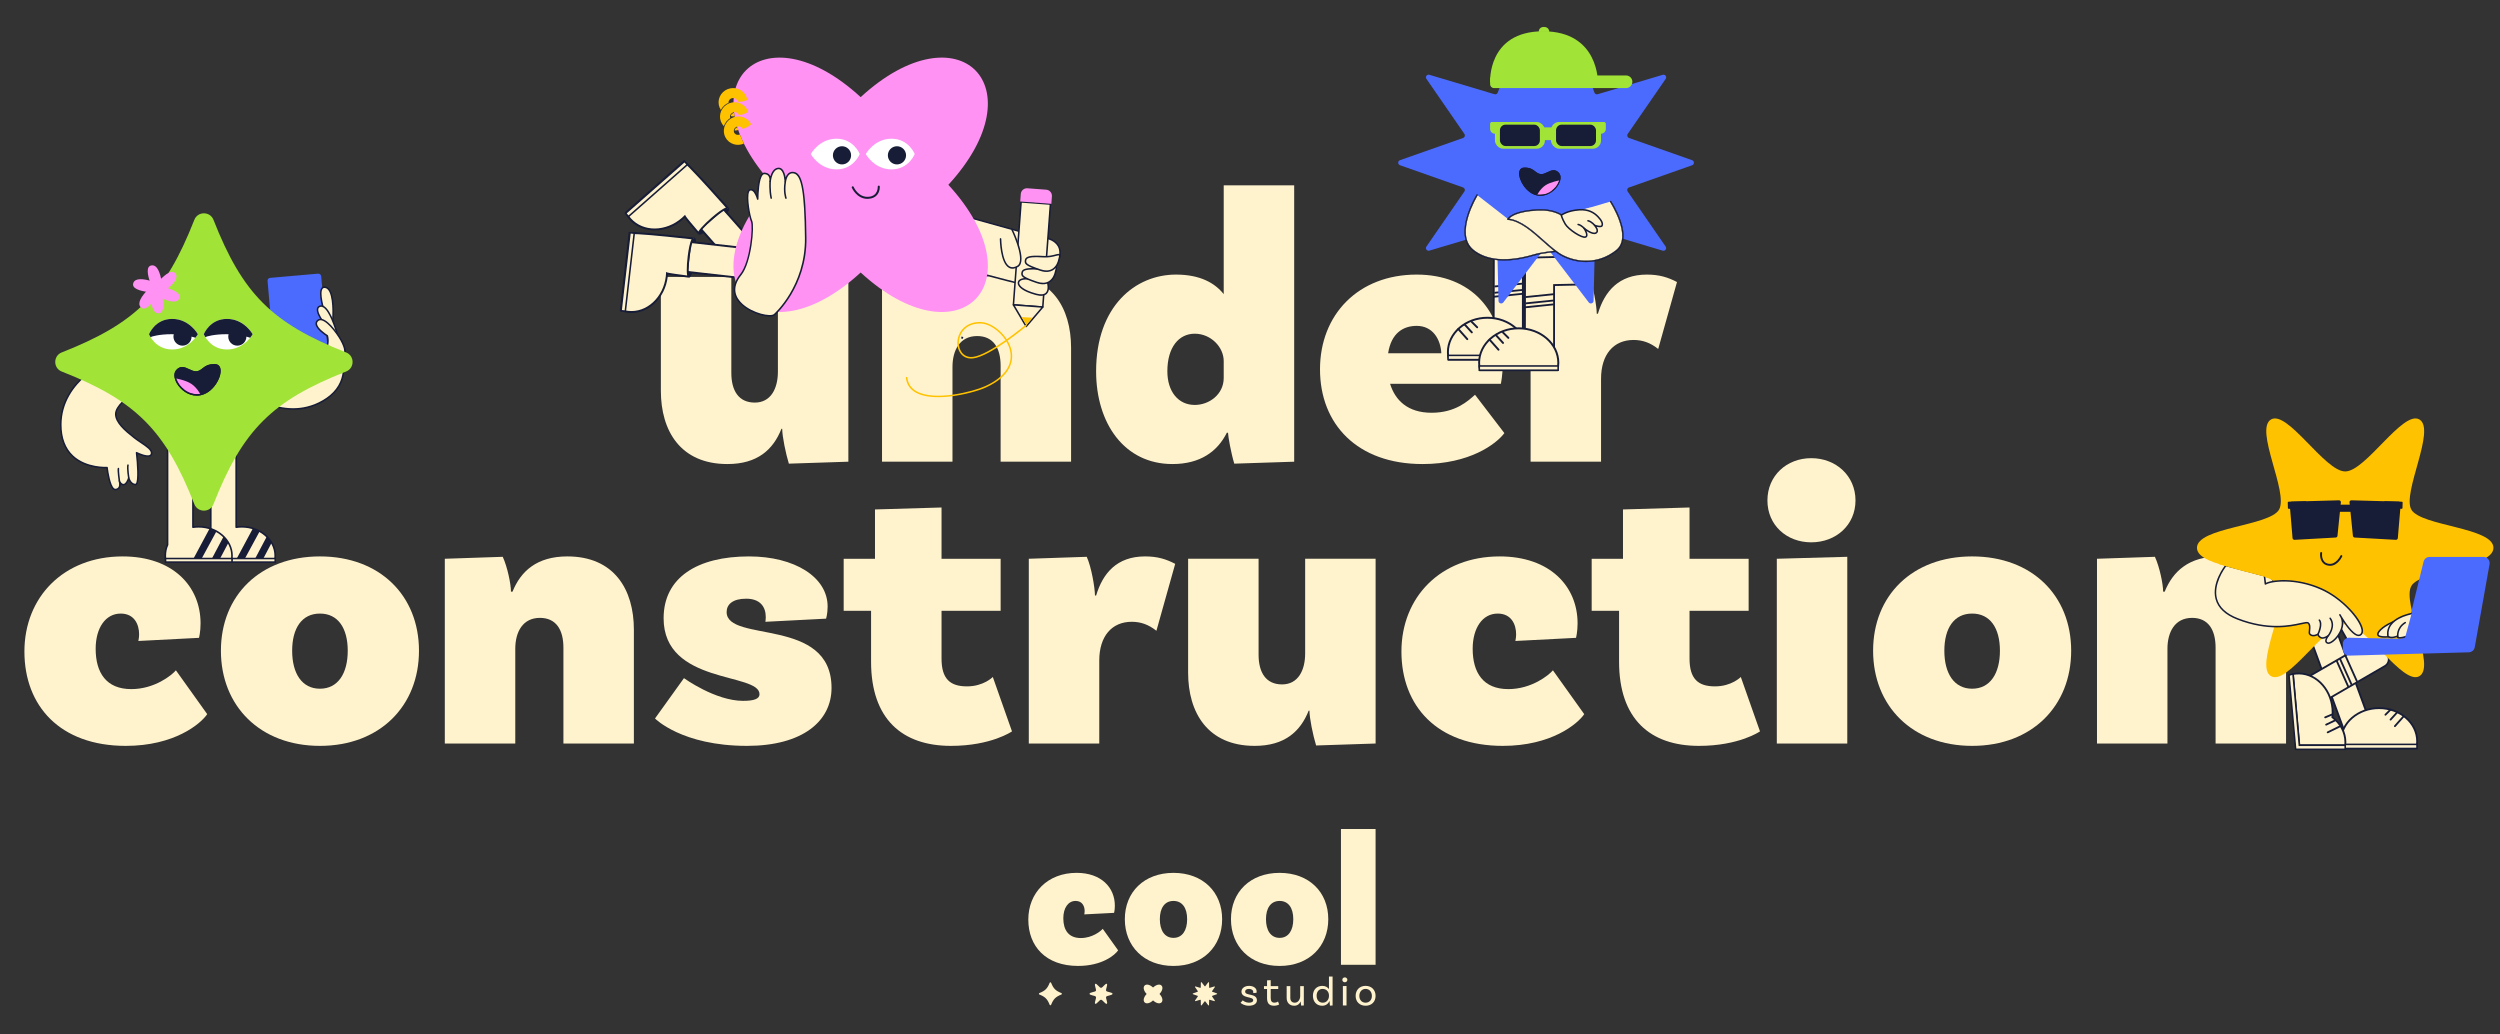 <?xml version="1.0" encoding="UTF-8"?>
<svg id="Layer_1" xmlns="http://www.w3.org/2000/svg" xmlns:xlink="http://www.w3.org/1999/xlink" version="1.1" viewBox="0 0 1596.73 660.7">
  <rect x="0" y="0" width="1596.73" height="660.7" fill="#333333" stroke="none"/>
  <!-- Generator: Adobe Illustrator 29.5.0, SVG Export Plug-In . SVG Version: 2.1.0 Build 137)  -->
  <defs>
    <style>
      .st0, .st1 {
        fill: none;
      }

      .st2, .st1, .st3, .st4, .st5, .st6, .st7 {
        stroke: #171c37;
      }

      .st2, .st3 {
        stroke-width: .25px;
      }

      .st2, .st3, .st6 {
        stroke-miterlimit: 10;
      }

      .st2, .st8 {
        fill: #171c37;
      }

      .st1, .st7 {
        stroke-linecap: round;
        stroke-linejoin: round;
      }

      .st3, .st4, .st5, .st6, .st7, .st9 {
        fill: #fff3ce;
      }

      .st4 {
        stroke-miterlimit: 10;
        stroke-width: 1px;
      }

      .st5 {
        stroke-miterlimit: 10;
        stroke-width: 1px;
      }

      .st10 {
        fill: #4b6bff;
      }

      .st11 {
        isolation: isolate;
      }

      .st12 {
        fill: #161c39;
      }

      .st13 {
        clip-path: url(#clippath-1);
      }

      .st14 {
        clip-path: url(#clippath-3);
      }

      .st15 {
        clip-path: url(#clippath-2);
      }

      .st16 {
        fill: #fff;
      }

      .st17 {
        fill: aqua;
      }

      .st18 {
        fill: #ff92f3;
      }

      .st19 {
        fill: #a1e337;
      }

      .st20 {
        fill: #ffc200;
      }

      .st21 {
        clip-path: url(#clippath);
      }
    </style>
    <clipPath id="clippath">
      <path class="st0" d="M130.19,213.45s3.78,9.77,14.81,9.77,16.39-9.77,16.39-9.77c0,0-5.36-9.77-16.39-9.77s-14.81,9.77-14.81,9.77Z"/>
    </clipPath>
    <clipPath id="clippath-1">
      <path class="st0" d="M95.18,213.45s3.78,9.77,14.81,9.77,16.39-9.77,16.39-9.77c0,0-5.36-9.77-16.39-9.77s-14.81,9.77-14.81,9.77Z"/>
    </clipPath>
    <clipPath id="clippath-2">
      <path class="st0" d="M584.23,98.39s-3.79,9.8-14.85,9.8-16.44-9.8-16.44-9.8c0,0,5.37-9.8,16.44-9.8s14.85,9.8,14.85,9.8Z"/>
    </clipPath>
    <clipPath id="clippath-3">
      <path class="st0" d="M549.12,98.39s-3.79,9.8-14.85,9.8-16.44-9.8-16.44-9.8c0,0,5.37-9.8,16.44-9.8s14.85,9.8,14.85,9.8Z"/>
    </clipPath>
  </defs>
  <g class="st11">
    <g class="st11">
      <path class="st9" d="M541.84,176.88v118l-38,1.25c-2-6.5-4.25-17.5-4.25-22.25h-.5c-5.25,13.25-15.25,22.5-34.5,22.5-30,0-42.5-21.25-42.5-46.75v-72.75h45v61.25c0,11.5,4.75,19,15,19s14.75-9,14.75-19.75v-60.5h45Z"/>
      <path class="st9" d="M684.09,222.13v72.75h-45v-61.25c0-11.5-4.75-19-15-19-11,0-15.75,9-15.75,19.75v60.5h-45v-118l37-1.25c3,6.5,5.25,17.5,5.25,22.25h1c5.25-13,15.5-22.5,35-22.5,30,0,42.5,21.25,42.5,46.75Z"/>
      <path class="st9" d="M826.58,118.38v176.5l-38.25,1.25c-2-6.5-4-17.5-4-19.75h-.75c-6,12-17,20-34.75,20-30.75,0-48.75-26-48.75-59.25,0-41.5,25-61.75,51-61.75,15.25,0,24.75,5.25,30.5,12.5v-69.5h45ZM781.58,241.38v-10.75c0-9-8.25-17.5-18.5-17.5s-17.5,8.75-17.5,24c0,13,7,21.5,17.5,21.5,9.25,0,18.5-6.75,18.5-17.25Z"/>
      <path class="st9" d="M960.83,276.63c-5.25,7-22.25,19.75-52.25,19.75-41.75,0-65.5-25.5-65.5-60.5s24.5-60.5,61.75-60.5c34.5,0,55,23,55,56,0,8.25-1.25,13.75-1.25,13.75h-70.75c3.25,10.5,11.25,18.5,26.5,18.5s23.25-7.5,27.75-11.5l18.75,24.5ZM886.58,225.63h34c-.5-9-5.5-17.5-15.75-17.5-8.5,0-16.25,4.5-18.25,17.5Z"/>
      <path class="st9" d="M1071.08,180.13l-12,42.75c-5-4-10-5.75-15.75-5.75-12.75,0-20.75,9.25-20.75,24.75v53h-45v-118l37-1.25c3,6.5,5.25,20,5.25,24.75h.75c4.25-14.25,13.25-25,31.25-25,8,0,13.5,1.75,19.25,4.75Z"/>
    </g>
    <g class="st11">
      <path class="st9" d="M128.1,398.13c0,5.5-1,9.25-1,9.25l-38.75,2s.5-2,.5-4.25c0-6.25-3-13.25-11.75-13.25-9.75,0-16,9.25-16,22.5,0,15.25,6.75,25.75,22.75,25.75,15,0,26-9,28.5-12l20,28c-4.25,6.25-21,20.25-52,20.25-42,0-64.75-25.5-64.75-60.25s25-60.75,62.75-60.75c32,0,49.75,19,49.75,42.75Z"/>
      <path class="st9" d="M267.6,415.63c0,35.25-25,60.75-63.25,60.75s-63.25-25.5-63.25-60.75,25-60.25,63.25-60.25,63.25,25,63.25,60.25ZM222.1,415.63c0-14.5-6.25-23.75-17.75-23.75s-17.75,9.25-17.75,23.75,6.25,24.25,17.75,24.25,17.75-9.75,17.75-24.25Z"/>
      <path class="st9" d="M404.85,402.13v72.75h-45v-61.25c0-11.5-4.75-19-15-19-11,0-15.75,9-15.75,19.75v60.5h-45v-118l37-1.25c3,6.5,5.25,17.5,5.25,22.25h1c5.25-13,15.5-22.5,35-22.5,30,0,42.5,21.25,42.5,46.75Z"/>
      <path class="st9" d="M489.09,394.13c0-6.75-3.75-11.75-12.5-11.75s-12.5,3.75-12.5,8.5c0,20,67,2.75,67,48.5,0,21.25-18.5,37-54,37-41.75,0-58.75-17.5-58.75-17.5l18.5-25.75s20,14.5,37.75,14.5c7,0,10.5-1.25,10.5-4.25,0-14-61.25-6-61.25-48.5,0-26,21.5-39.5,54.5-39.5,29.25,0,50.25,13.25,50.25,32,0,4.75-1,7.75-1,7.75l-38.75,2s.25-1.25.25-3Z"/>
      <path class="st9" d="M646.35,467.13s-13.25,9.25-39,9.25c-31.25,0-51-17.25-51-53.75v-32.5h-17.5v-33.25h20v-31.5l42.5-1.25v32.75h37.75v33.25h-37.75v30.5c0,13,5.5,17.75,16.25,17.75s16.5-6,16.5-6l12.25,34.75Z"/>
      <path class="st9" d="M750.59,360.13l-12,42.75c-5-4-10-5.75-15.75-5.75-12.75,0-20.75,9.25-20.75,24.75v53h-45v-118l37-1.25c3,6.5,5.25,20,5.25,24.75h.75c4.25-14.25,13.25-25,31.25-25,8,0,13.5,1.75,19.25,4.75Z"/>
      <path class="st9" d="M878.59,356.88v118l-38,1.25c-2-6.5-4.25-17.5-4.25-22.25h-.5c-5.25,13.25-15.25,22.5-34.5,22.5-30,0-42.5-21.25-42.5-46.75v-72.75h45v61.25c0,11.5,4.75,19,15,19s14.75-9,14.75-19.75v-60.5h45Z"/>
      <path class="st9" d="M1007.59,398.13c0,5.5-1,9.25-1,9.25l-38.75,2s.5-2,.5-4.25c0-6.25-3-13.25-11.75-13.25-9.75,0-16,9.25-16,22.5,0,15.25,6.75,25.75,22.75,25.75,15,0,26-9,28.5-12l20,28c-4.25,6.25-21,20.25-52,20.25-42,0-64.75-25.5-64.75-60.25s25-60.75,62.75-60.75c32,0,49.75,19,49.75,42.75Z"/>
      <path class="st9" d="M1124.09,467.13s-13.25,9.25-39,9.25c-31.25,0-51-17.25-51-53.75v-32.5h-17.5v-33.25h20v-31.5l42.5-1.25v32.75h37.75v33.25h-37.75v30.5c0,13,5.5,17.75,16.25,17.75s16.5-6,16.5-6l12.25,34.75Z"/>
      <path class="st9" d="M1156.84,346.38c-15.75,0-28-11-28-26.75s12.25-27,28-27,28.25,11.25,28.25,27-12.5,26.75-28.25,26.75ZM1134.84,356.88l45-1.25v119.25h-45v-118Z"/>
      <path class="st9" d="M1322.84,415.63c0,35.25-25,60.75-63.25,60.75s-63.25-25.5-63.25-60.75,25-60.25,63.25-60.25,63.25,25,63.25,60.25ZM1277.34,415.63c0-14.5-6.25-23.75-17.75-23.75s-17.75,9.25-17.75,23.75,6.25,24.25,17.75,24.25,17.75-9.75,17.75-24.25Z"/>
      <path class="st9" d="M1460.08,402.13v72.75h-45v-61.25c0-11.5-4.75-19-15-19-11,0-15.75,9-15.75,19.75v60.5h-45v-118l37-1.25c3,6.5,5.25,17.5,5.25,22.25h1c5.25-13,15.5-22.5,35-22.5,30,0,42.5,21.25,42.5,46.75Z"/>
    </g>
  </g>
  <g>
    <g>
      <path class="st9" d="M800.45,633.65c0-1.28-1.13-2.04-2.75-2.04s-2.44.71-2.44,1.73c0,2.91,7.44.81,7.52,5.5.03,2.23-2.1,3.51-5.11,3.51s-4.64-1.28-5.35-1.86l1.42-1.57c.52.5,2.07,1.49,3.96,1.49s2.73-.66,2.73-1.6c0-2.54-7.52-.92-7.52-5.5,0-2.04,1.94-3.64,4.85-3.64s4.85,1.52,4.85,3.56c0,.5-.1.87-.1.87l-2.12.16c.05-.18.08-.42.08-.6h-.02Z"/>
      <path class="st9" d="M816.99,641.54s-1.23.81-3.25.81c-3.2,0-4.48-1.7-4.48-4.88v-5.79h-1.97v-1.86h1.97v-3.67l2.33-.13v3.8h4.8v1.86h-4.8v5.71c0,1.99.71,2.99,2.39,2.99,1.44,0,2.28-.71,2.28-.71l.73,1.86h0Z"/>
      <path class="st9" d="M832.74,629.82v12.37l-1.68.08c-.21-.94-.31-2.33-.31-2.62h-.03c-.68,1.49-1.99,2.7-4.12,2.7-2.96,0-4.82-1.99-4.82-4.95v-7.58h2.33v7.58c0,1.81,1.02,3.01,2.88,3.01,2.28,0,3.43-2.33,3.43-4.12v-6.47h2.32Z"/>
      <path class="st9" d="M851.11,623.69v18.51l-1.7.08c-.13-.87-.26-2.39-.24-2.88h-.08c-.71,1.65-2.25,2.96-4.64,2.96-3.49,0-5.9-2.54-5.9-6.37s2.41-6.32,6.03-6.32c2.02,0,3.41.89,4.22,2.1v-8.07h2.31ZM848.8,636.24v-.5c0-1.86-1.23-4.14-4.09-4.14-2.31,0-3.8,1.76-3.8,4.38s1.52,4.43,3.96,4.43c2.62,0,3.93-2.33,3.93-4.17Z"/>
      <path class="st9" d="M858.92,627.36c-.89,0-1.6-.66-1.6-1.55s.71-1.57,1.6-1.57,1.63.68,1.63,1.57-.73,1.55-1.63,1.55ZM857.68,629.82l2.33-.08v12.45h-2.33v-12.37Z"/>
      <path class="st9" d="M878.57,636.06c0,3.75-2.54,6.29-6.37,6.29s-6.37-2.54-6.37-6.29,2.54-6.4,6.37-6.4,6.37,2.65,6.37,6.4ZM876.21,636.06c0-2.57-1.6-4.46-4.01-4.46s-4.01,1.89-4.01,4.46,1.6,4.35,4.01,4.35,4.01-1.78,4.01-4.35Z"/>
    </g>
    <g>
      <path class="st9" d="M712.04,578.49c0,2.7-.49,4.54-.49,4.54l-19.04.98s.25-.98.25-2.09c0-3.07-1.47-6.51-5.77-6.51-4.79,0-7.86,4.54-7.86,11.06,0,7.49,3.32,12.65,11.18,12.65,7.37,0,12.78-4.42,14-5.9l9.83,13.76c-2.09,3.07-10.32,9.95-25.55,9.95-20.63,0-31.81-12.53-31.81-29.6s12.28-29.85,30.83-29.85c15.72,0,24.44,9.34,24.44,21h-.01Z"/>
      <path class="st9" d="M780.57,587.09c0,17.32-12.28,29.85-31.07,29.85s-31.08-12.53-31.08-29.85,12.28-29.6,31.08-29.6,31.07,12.28,31.07,29.6ZM758.22,587.09c0-7.12-3.07-11.67-8.72-11.67s-8.72,4.54-8.72,11.67,3.07,11.92,8.72,11.92,8.72-4.79,8.72-11.92Z"/>
      <path class="st9" d="M848.36,587.09c0,17.32-12.28,29.85-31.08,29.85s-31.07-12.53-31.07-29.85,12.28-29.6,31.07-29.6,31.08,12.28,31.08,29.6ZM826.01,587.09c0-7.12-3.07-11.67-8.72-11.67s-8.72,4.54-8.72,11.67,3.07,11.92,8.72,11.92,8.72-4.79,8.72-11.92Z"/>
      <path class="st9" d="M856.46,529.48h22.11v86.72h-22.11v-86.72Z"/>
    </g>
    <path class="st9" d="M710.57,634.73c0,1.02-3.6,1.07-4.07,1.89s1.24,3.99.4,4.48-2.67-2.58-3.68-2.58-2.86,3.06-3.68,2.58.89-3.63.4-4.48-4.07-.88-4.07-1.89,3.6-1.07,4.07-1.89-1.24-3.99-.4-4.48,2.67,2.58,3.68,2.58,2.86-3.06,3.68-2.58-.89,3.63-.4,4.48,4.07.88,4.07,1.89Z"/>
    <path class="st9" d="M740.57,634.84c4.25,4.62.5,8.37-4.12,4.12-4.62,4.25-8.37.5-4.12-4.12-4.25-4.62-.5-8.37,4.12-4.12,4.62-4.25,8.37-.5,4.12,4.12Z"/>
    <path class="st9" d="M677.89,635.2c-3.65,1.44-5.1,2.89-6.54,6.54-.17.43-.77.43-.94,0-1.44-3.65-2.89-5.1-6.54-6.54-.43-.17-.43-.77,0-.94,3.65-1.44,5.1-2.89,6.54-6.54.17-.43.77-.43.94,0,1.44,3.65,2.89,5.1,6.54,6.54.43.17.43.77,0,.94Z"/>
    <path class="st9" d="M777.18,635l-2.89,1.02c-.18.06-.25.28-.14.44l1.74,2.52c.15.22-.06.52-.32.44l-2.94-.88c-.18-.05-.37.08-.37.27l-.07,3.07c0,.27-.35.39-.52.17l-1.86-2.44c-.12-.15-.34-.15-.46,0l-1.86,2.44c-.17.22-.51.1-.52-.17l-.07-3.07c0-.19-.19-.32-.37-.27l-2.94.88c-.26.08-.48-.22-.32-.44l1.74-2.52c.11-.16.04-.37-.14-.44l-2.89-1.02c-.26-.09-.26-.45,0-.54l2.89-1.02c.18-.06.25-.28.14-.44l-1.74-2.52c-.15-.22.06-.52.32-.44l2.94.88c.18.05.37-.08.37-.27l.07-3.07c0-.27.35-.39.52-.17l1.86,2.44c.12.15.34.15.46,0l1.86-2.44c.17-.22.51-.1.52.17l.07,3.07c0,.19.19.32.37.27l2.94-.88c.26-.08.48.22.32.44l-1.74,2.52c-.11.16-.04.37.14.44l2.89,1.02c.26.09.26.45,0,.54Z"/>
  </g>
  <g>
    <g>
      <g>
        <path class="st9" d="M175.79,354.99c0,1.38-.17,2.72-.51,4.02h-41.63c-.33-1.29-.51-2.64-.51-4.02,0-2.47.45-4.84,1.46-6.99h0v-76.04h16.24v64.77c1.18-.17,2.39-.27,3.62-.27,11.77,0,21.32,8.3,21.32,18.53h0Z"/>
        <path class="st8" d="M175.28,359.53h-41.63c-.24,0-.45-.16-.51-.4-.35-1.35-.52-2.75-.52-4.15,0-2.61.49-5,1.46-7.11v-75.92c0-.29.24-.53.53-.53h16.24c.29,0,.53.24.53.53v64.16c1.03-.13,2.07-.19,3.1-.19,12.04,0,21.84,8.55,21.84,19.06,0,1.4-.18,2.8-.52,4.15-.06.23-.27.4-.51.4h-.01ZM134.06,358.48h40.8c.26-1.14.4-2.32.4-3.49,0-9.93-9.33-18.01-20.79-18.01-1.18,0-2.38.09-3.55.26-.15.02-.3-.02-.42-.12s-.18-.25-.18-.4v-64.24h-15.18v75.51c0,.08-.02.15-.05.22-.94,1.99-1.41,4.27-1.41,6.77,0,1.18.13,2.35.39,3.49h-.01Z"/>
      </g>
      <path class="st8" d="M167.18,358.62l6.32-11.98s-1.52-2.3-2.18-3-.98-.86-.98-.86l-8.36,15.83h5.2,0Z"/>
      <path class="st8" d="M155.4,358.62l10.16-18.74.22-.43s-.74-.66-2.13-1.19-2.15-.72-2.15-.72l-11.3,21.08h5.2Z"/>
      <rect class="st6" x="133.33" y="356.72" width="42.45" height="2.28"/>
    </g>
    <g>
      <g>
        <path class="st9" d="M148.18,354.99c0,1.38-.17,2.72-.51,4.02h-41.63c-.33-1.29-.51-2.64-.51-4.02,0-2.47.45-4.84,1.46-6.99h0v-74.99h16.24v63.71c1.18-.17,2.39-.27,3.62-.27,11.77,0,21.32,8.3,21.32,18.53h.01Z"/>
        <path class="st8" d="M147.67,359.53h-41.63c-.24,0-.45-.16-.51-.4-.35-1.35-.52-2.75-.52-4.15,0-2.61.49-5,1.46-7.11v-74.87c0-.29.24-.53.53-.53h16.24c.29,0,.53.24.53.53v63.11c1.03-.13,2.07-.19,3.1-.19,12.04,0,21.84,8.55,21.84,19.06,0,1.4-.18,2.8-.52,4.15-.06.23-.27.4-.51.4h0ZM106.46,358.48h40.8c.26-1.14.4-2.32.4-3.49,0-9.93-9.33-18.01-20.79-18.01-1.18,0-2.38.09-3.55.26-.15.02-.3-.02-.42-.12-.12-.1-.18-.25-.18-.4v-63.19h-15.18v74.46c0,.08-.02.15-.05.22-.94,1.99-1.41,4.27-1.41,6.77,0,1.18.13,2.35.39,3.49h0Z"/>
      </g>
      <path class="st8" d="M139.57,358.62l6.32-11.98s-1.52-2.3-2.18-3-.98-.86-.98-.86l-8.36,15.83h5.2,0Z"/>
      <path class="st8" d="M127.79,358.62l10.16-18.74.22-.43s-.74-.66-2.13-1.19-2.15-.72-2.15-.72l-11.3,21.08h5.2Z"/>
      <rect class="st6" x="105.73" y="356.72" width="42.45" height="2.28"/>
    </g>
    <g>
      <g>
        <path class="st7" d="M219.71,208.08"/>
        <g>
          <path class="st9" d="M151.69,246.75s25.66,23.53,52.08,10.68c26.42-12.84,11.69-38.57,11.69-38.57"/>
          <path class="st8" d="M185.03,261.68c-18.64-1.01-33.48-14.38-33.68-14.56-.2-.19-.22-.5-.03-.71s.5-.22.71-.03c.25.23,25.72,23.14,51.52,10.6,7.62-3.7,12.49-8.85,14.48-15.29,3.43-11.12-2.94-22.46-3-22.58-.14-.24-.05-.55.19-.68.24-.13.55-.05.68.19.07.12,6.65,11.83,3.09,23.36-2.07,6.73-7.12,12.08-15,15.91-6.47,3.14-12.91,4.12-18.95,3.79h-.01Z"/>
        </g>
        <path class="st7" d="M208.21,207.57"/>
      </g>
      <g>
        <rect class="st10" x="172.96" y="176.03" width="34.38" height="52.46" rx="1.79" ry="1.79" transform="translate(-16.97 17.41) rotate(-5.02)"/>
        <g>
          <path class="st9" d="M212.55,204.97s1.79-20.37-4.78-21.5.07,17.92.07,17.92l4.71,3.58h0Z"/>
          <path class="st8" d="M212.53,205.47c-.1,0-.19-.04-.28-.1l-4.71-3.58c-.08-.06-.14-.14-.17-.23-.51-1.46-4.9-14.39-2.03-17.78.41-.49,1.19-1.02,2.52-.8,6.95,1.19,5.27,21.19,5.19,22.04-.02.18-.13.34-.3.41-.07.03-.15.05-.23.04h0ZM208.27,201.09l3.86,2.93c.42-6.07.33-19.24-4.44-20.05-.72-.12-1.22.02-1.59.46-2.09,2.47.81,12.73,2.17,16.67h0Z"/>
        </g>
        <g>
          <path class="st9" d="M215.42,213.39s-5.36-19.96-11.17-17.77,7.49,16.88,7.49,16.88l3.68.89Z"/>
          <path class="st8" d="M215.39,213.89s-.06,0-.09,0l-3.68-.89c-.1-.02-.19-.08-.25-.15-.41-.46-10.11-11.23-9-15.82.22-.89.79-1.52,1.7-1.86.86-.32,1.75-.25,2.65.2,5.02,2.57,9.02,17.28,9.18,17.9.05.17,0,.35-.13.48-.1.1-.24.16-.38.15h0ZM212,212.05l2.7.65c-.92-3.15-4.45-14.41-8.44-16.46-.64-.33-1.25-.38-1.84-.16-.6.23-.94.59-1.08,1.16-.81,3.35,5.88,11.71,8.67,14.8h0Z"/>
        </g>
        <g>
          <path class="st9" d="M209.03,214.46s-10.28-6.27-6.01-9.82,13.68,9.66,15.8,14.47,3.24,7.3-5.6,16.79c-8.84,9.49-27.42,5.79-27.42,5.79l-2.19-15.66s20.98,2.46,23.98-2c3-4.45,1.44-9.57,1.44-9.57"/>
          <path class="st8" d="M191.43,242.83c-3.37-.18-5.7-.64-5.73-.64-.21-.04-.37-.21-.4-.42l-2.19-15.66c-.02-.15.03-.31.14-.42s.26-.17.42-.15c5.75.67,21.19,1.67,23.51-1.78,2.53-3.75,1.65-8.06,1.43-8.97-1.1-.7-6.86-4.49-7.11-7.88-.07-1.02.33-1.91,1.21-2.64.8-.67,1.78-.87,2.93-.6,5.01,1.17,11.93,11.35,13.65,15.25,2.17,4.92,3.36,7.62-5.69,17.33-3.71,3.98-9.71,6.26-17.37,6.61-1.72.08-3.35.05-4.78-.03h-.02ZM186.24,241.26c2.57.44,18.72,2.76,26.61-5.7,8.61-9.24,7.58-11.57,5.52-16.23-1.76-3.99-8.48-13.65-12.97-14.7-.83-.2-1.51-.06-2.06.4-.62.52-.9,1.11-.85,1.8.19,2.62,4.98,6.09,6.81,7.21.1.06.18.16.22.28.07.22,1.59,5.4-1.51,10-1.34,2-5.9,2.97-13.54,2.89-4.45-.05-8.7-.44-10.28-.61l2.05,14.67h0Z"/>
        </g>
        <path class="st10" d="M179.21,228.56s26.77-1.51,28.28-2.19.4-8.73.4-8.73l-11.83,1.34-17.89,3.43,1.03,6.15h.01Z"/>
      </g>
      <g>
        <g>
          <path class="st9" d="M71.2,229.09s-32.37,12.79-32.37,42.17,29.58,27.38,29.58,27.38c0,0,1.55,14.64,5.55,14.04s2.3-5.5,2.3-5.5c0,0,.95,2.6,2.9,2.35s3.1-4.2,3.1-4.2c0,0,1.15,4.15,4.3,4.15s.7-20.35.7-20.35c0,0,8.46,4.26,9.53.87s-5.97-6.57-10.92-10.46c-5.3-4.16-11.79-9.49-11.89-14.99s8.89-11.49,8.89-11.49"/>
          <path class="st8" d="M73.7,313.19c-.49,0-.96-.17-1.41-.52-2.81-2.18-4.08-11.32-4.34-13.52-2.49.08-14.01-.09-21.89-7.45-5.14-4.8-7.75-11.68-7.75-20.45,0-29.38,32.36-42.5,32.69-42.63.26-.1.55.02.65.28s-.02.55-.28.65c-.32.13-32.06,13.01-32.06,41.7,0,8.47,2.5,15.1,7.42,19.71,8.5,7.95,21.49,7.18,21.62,7.17.27-.03.5.18.53.45.33,3.09,1.69,11.5,4.01,13.3.32.25.63.35.96.3.87-.13,1.47-.48,1.83-1.08.86-1.42.08-3.74.07-3.76-.09-.26.05-.54.3-.63.26-.09.54.04.64.3,0,.02.86,2.24,2.36,2.03,1.32-.17,2.41-2.9,2.68-3.84.06-.21.26-.36.48-.36h0c.22,0,.42.15.48.37.01.04,1.09,3.78,3.82,3.78.03,0,.1,0,.22-.13,1.52-1.71.82-12.7-.01-19.66-.02-.18.06-.36.21-.47.15-.11.35-.12.51-.04,1.61.81,6.2,2.74,8.11,1.94.37-.16.6-.4.71-.77.66-2.11-2.77-4.41-6.41-6.85-1.46-.98-2.98-1.99-4.34-3.07-6.06-4.76-11.98-9.87-12.08-15.37-.1-5.7,8.74-11.67,9.12-11.92.23-.15.54-.09.69.14s.09.54-.14.69c-.09.06-8.76,5.91-8.67,11.07.09,5.06,5.83,9.99,11.7,14.6,1.34,1.05,2.83,2.05,4.28,3.02,4.13,2.76,7.7,5.15,6.81,7.98-.21.65-.64,1.12-1.28,1.4-2.16.92-6.31-.75-8.12-1.57.43,3.89,1.75,17.2-.33,19.55-.34.38-.71.46-.96.46-2.31,0-3.63-1.9-4.28-3.23-.55,1.29-1.57,3.09-3.05,3.28-.87.12-1.57-.22-2.1-.69,0,.76-.12,1.58-.55,2.29-.52.86-1.37,1.38-2.54,1.55-.11.02-.21.02-.31.02v-.02Z"/>
        </g>
        <g>
          <path class="st9" d="M76.24,307.18s-.92-6.48-.62-7.93"/>
          <path class="st8" d="M76.24,307.68c-.25,0-.46-.18-.49-.43-.09-.67-.92-6.61-.61-8.1.06-.27.33-.45.59-.39.27.06.44.32.39.59-.23,1.12.37,5.98.62,7.75.04.27-.15.53-.42.57h-.08Z"/>
        </g>
        <g>
          <path class="st9" d="M82.24,305.33s-.97-5.98-.52-8.28"/>
          <path class="st8" d="M82.24,305.83c-.24,0-.45-.17-.49-.42s-.98-6.09-.51-8.45c.05-.27.32-.45.59-.39.27.05.45.32.39.59-.43,2.18.51,8.04.52,8.1.04.27-.14.53-.41.57h-.09Z"/>
        </g>
      </g>
      <path class="st19" d="M221.04,237.3c-47.31,18.62-66.08,37.39-84.7,84.7-2.17,5.53-10.03,5.53-12.21,0-18.62-47.31-37.39-66.08-84.7-84.7-5.53-2.17-5.53-10.03,0-12.21,47.31-18.62,66.08-37.39,84.7-84.7,2.17-5.53,10.03-5.53,12.21,0,18.62,47.31,37.39,66.08,84.7,84.7,5.53,2.17,5.53,10.03,0,12.21Z"/>
      <g>
        <path class="st18" d="M102.56,177.95s-17.76,13.06-12.65,18.32c5.11,5.25,15.2-15.88,15.2-15.88l-2.55-2.44h0Z"/>
        <path class="st18" d="M107.21,183.73s-19.7-9.89-22.07-2.96c-2.36,6.94,21.05,6.34,21.05,6.34l1.02-3.38h0Z"/>
        <path class="st18" d="M104.18,190.51s-.13-22.05-7.38-21,3.91,21.63,3.91,21.63l3.48-.63h-.01Z"/>
        <path class="st18" d="M96.77,190.88s19.59-10.13,15.36-16.11-17.5,13.3-17.5,13.3l2.14,2.81Z"/>
        <path class="st18" d="M93.07,184.44s17.91,12.85,21.33,6.37-19.8-9.55-19.8-9.55l-1.53,3.18h0Z"/>
        <path class="st18" d="M97.13,178.22s-3.32,21.8,4.01,21.9c7.33.1-.48-21.98-.48-21.98l-3.53.08Z"/>
      </g>
      <g>
        <g>
          <g class="st21">
            <g>
              <path class="st16" d="M130.19,213.45s3.78,9.77,14.81,9.77,16.39-9.77,16.39-9.77c0,0-5.36-9.77-16.39-9.77s-14.81,9.77-14.81,9.77Z"/>
              <circle class="st8" cx="151.58" cy="214.98" r="5.79"/>
            </g>
          </g>
          <path class="st8" d="M130.18,213.45s.29.76.96,1.86c0,0,0,.02,0,.03.56-.44,5.72-1.89,13.37-1.89s14.86,1.99,15.27,2.28c0,0,0-.02.02-.03,1.05-1.31,1.56-2.25,1.56-2.25,0,0-5.36-9.77-16.39-9.77s-14.81,9.77-14.81,9.77h0Z"/>
        </g>
        <g>
          <g class="st13">
            <g>
              <path class="st16" d="M95.18,213.45s3.78,9.77,14.81,9.77,16.39-9.77,16.39-9.77c0,0-5.36-9.77-16.39-9.77s-14.81,9.77-14.81,9.77Z"/>
              <circle class="st8" cx="116.57" cy="214.98" r="5.79"/>
            </g>
          </g>
          <path class="st8" d="M95.18,213.45s.29.76.96,1.86c0,0,.01.02.01.03.56-.44,5.72-1.89,13.37-1.89s14.86,1.99,15.27,2.28c0,0,.01-.02.02-.03,1.05-1.31,1.56-2.25,1.56-2.25,0,0-5.36-9.77-16.39-9.77s-14.81,9.77-14.81,9.77h0Z"/>
        </g>
      </g>
      <g>
        <g>
          <path class="st8" d="M125.42,237.62c4.37-.32,4.63-4.75,11.83-4.6s1.3,16.75-9.17,18.94-19.27-10.61-15.19-15.27,8.14,1.25,12.53.93h0Z"/>
          <path class="st8" d="M125.67,252.71c-5.56,0-10.34-3.81-12.69-7.82-1.96-3.35-2.14-6.62-.47-8.53,2.79-3.19,5.71-1.81,8.29-.58,1.51.72,3.06,1.46,4.59,1.35h0c1.7-.12,2.72-.92,3.9-1.85,1.71-1.33,3.65-2.86,7.97-2.75,2.09.04,3.42,1.38,3.63,3.67.25,2.66-.99,6.29-3.23,9.46-2.56,3.64-5.92,6.05-9.48,6.79-.85.18-1.68.26-2.5.26h-.01ZM116.39,235.39c-1.06,0-2.09.43-3.13,1.63-1.38,1.58-1.16,4.4.58,7.37,2.52,4.31,8.02,8.36,14.13,7.09,7.22-1.51,12.38-10.27,11.92-15.18-.17-1.8-1.06-2.73-2.66-2.76-3.99-.09-5.68,1.25-7.33,2.54-1.26.98-2.45,1.91-4.45,2.06h0c-1.78.12-3.46-.67-5.09-1.44-1.41-.67-2.71-1.29-3.97-1.29v-.02Z"/>
        </g>
        <path class="st18" d="M112.11,241.66s6.39,1.04,10.1,3.51c3.7,2.47,5.86,6.79,5.86,6.79,0,0-8.15-.16-9.77-2.13s-3.81-3.59-3.81-3.59l-2.38-4.58h0Z"/>
        <path class="st8" d="M125.67,252.71c-5.56,0-10.34-3.81-12.69-7.82-1.96-3.35-2.14-6.62-.47-8.53,2.79-3.19,5.71-1.81,8.29-.58,1.51.72,3.06,1.46,4.59,1.35h0c1.7-.12,2.72-.92,3.9-1.85,1.71-1.33,3.65-2.86,7.97-2.75,2.09.04,3.42,1.38,3.63,3.67.25,2.66-.99,6.29-3.23,9.46-2.56,3.64-5.92,6.05-9.48,6.79-.85.18-1.68.26-2.5.26h-.01ZM116.39,235.39c-1.06,0-2.09.43-3.13,1.63-1.38,1.58-1.16,4.4.58,7.37,2.52,4.31,8.02,8.36,14.13,7.09,7.22-1.51,12.38-10.27,11.92-15.18-.17-1.8-1.06-2.73-2.66-2.76-3.99-.09-5.68,1.25-7.33,2.54-1.26.98-2.45,1.91-4.45,2.06h0c-1.78.12-3.46-.67-5.09-1.44-1.41-.67-2.71-1.29-3.97-1.29v-.02Z"/>
      </g>
    </g>
  </g>
  <g>
    <g>
      <g>
        <path class="st9" d="M999.93,157.12l-40.91.62c-2.73.04-4.92,2.25-4.92,4.98l-.13,59.64,18.66-4.49.02-42.55,32.41-.37-5.12-17.83h-.01Z"/>
        <path class="st8" d="M953.38,223.11l.13-60.4c0-3.03,2.48-5.53,5.51-5.57l41.36-.62,5.46,19.01-32.6.37-.02,42.43-19.85,4.78h0ZM999.49,157.72l-40.46.61c-2.39.03-4.33,2-4.34,4.39l-.13,58.89,17.47-4.21.02-42.67,32.21-.37-4.78-16.64h.01Z"/>
        <line class="st0" x1="954.47" y1="183.02" x2="972.92" y2="181.13"/>
        <rect class="st8" x="954.42" y="181.45" width="18.55" height="1.19" transform="translate(-13.54 99.17) rotate(-5.85)"/>
        <line class="st0" x1="954.44" y1="187.04" x2="972.89" y2="185.16"/>
        <rect class="st8" x="954.39" y="185.47" width="18.55" height="1.19" transform="translate(-13.95 99.19) rotate(-5.85)"/>
        <line class="st0" x1="954.03" y1="189.56" x2="972.48" y2="187.68"/>
        <rect class="st8" x="953.99" y="187.99" width="18.55" height="1.19" transform="translate(-14.2 99.16) rotate(-5.85)"/>
        <path class="st9" d="M975.34,224.93c0,1.64-.21,3.23-.6,4.77h-49.38c-.39-1.54-.6-3.13-.6-4.77,0-12.14,11.32-21.98,25.29-21.98s25.29,9.84,25.29,21.98Z"/>
        <path class="st8" d="M924.88,230.32h50.35l.12-.47c.41-1.6.62-3.26.62-4.92,0-12.46-11.63-22.61-25.92-22.61s-25.91,10.14-25.91,22.61c0,1.67.21,3.32.62,4.92l.12.47ZM974.26,229.07h-48.4c-.31-1.35-.47-2.74-.47-4.14,0-11.78,11.06-21.36,24.66-21.36s24.67,9.58,24.67,21.36c0,1.4-.16,2.79-.47,4.14h.01Z"/>
        <line class="st0" x1="940.05" y1="205.63" x2="943.46" y2="209.04"/>
        <path class="st8" d="M943.46,209.66c.16,0,.32-.06.44-.18.24-.24.24-.64,0-.88l-3.41-3.41c-.24-.24-.64-.24-.88,0s-.24.64,0,.88l3.41,3.41c.12.12.28.18.44.18Z"/>
        <line class="st0" x1="935.55" y1="207.34" x2="940.05" y2="212.29"/>
        <path class="st8" d="M940.05,212.91c.15,0,.3-.05.42-.16.26-.23.27-.63.04-.88l-4.49-4.95c-.23-.26-.63-.27-.88-.04-.26.23-.27.63-.04.88l4.49,4.95c.12.14.29.2.46.2Z"/>
        <line class="st0" x1="931.42" y1="210.15" x2="937.15" y2="216.62"/>
        <path class="st8" d="M937.15,217.24c.15,0,.3-.05.41-.16.26-.23.28-.62.05-.88l-5.73-6.46c-.23-.26-.62-.28-.88-.05s-.28.62-.05.88l5.73,6.46c.12.14.3.21.47.21h0Z"/>
        <rect class="st6" x="924.88" y="226.98" width="50.36" height="2.71"/>
      </g>
      <g>
        <path class="st9" d="M1004.75,163.87l-25.78.62c-2.73.04-4.92,2.25-4.92,4.98l-.13,59.64,18.66-4.49.02-42.55,17.28-.37-5.12-17.83h-.01Z"/>
        <path class="st8" d="M973.31,229.87l.13-60.4c0-3.03,2.48-5.53,5.51-5.57l26.24-.62,5.46,19.01-17.47.37-.02,42.43-19.85,4.78h0ZM1004.3,164.47l-25.33.61c-2.39.03-4.33,2-4.34,4.39l-.13,58.89,17.47-4.21.02-42.67,17.09-.37-4.78-16.64h0Z"/>
        <line class="st0" x1="974.4" y1="189.77" x2="992.85" y2="187.89"/>
        <rect class="st8" x="974.36" y="188.2" width="18.55" height="1.19" transform="translate(-14.12 101.24) rotate(-5.85)"/>
        <line class="st0" x1="974.38" y1="193.8" x2="992.83" y2="191.91"/>
        <rect class="st8" x="974.33" y="192.22" width="18.55" height="1.19" transform="translate(-14.53 101.26) rotate(-5.85)"/>
        <line class="st0" x1="973.97" y1="196.31" x2="992.42" y2="194.43"/>
        <rect class="st8" x="973.92" y="194.74" width="18.55" height="1.19" transform="translate(-14.79 101.23) rotate(-5.85)"/>
        <path class="st9" d="M995.28,231.68c0,1.64-.21,3.23-.6,4.77h-49.38c-.39-1.54-.6-3.13-.6-4.77,0-12.14,11.32-21.98,25.29-21.98s25.29,9.84,25.29,21.98Z"/>
        <path class="st8" d="M944.82,237.07h50.35l.12-.47c.41-1.6.62-3.26.62-4.92,0-12.46-11.63-22.61-25.92-22.61s-25.91,10.14-25.91,22.61c0,1.67.21,3.32.62,4.92l.12.47ZM994.19,235.82h-48.4c-.31-1.35-.47-2.74-.47-4.14,0-11.78,11.06-21.36,24.66-21.36s24.67,9.58,24.67,21.36c0,1.4-.16,2.79-.47,4.14h.01Z"/>
        <line class="st0" x1="959.98" y1="212.39" x2="963.39" y2="215.79"/>
        <path class="st8" d="M963.39,216.42c.16,0,.32-.06.44-.18.24-.24.24-.64,0-.88l-3.41-3.41c-.24-.24-.64-.24-.88,0s-.24.64,0,.88l3.41,3.41c.12.12.28.18.44.18Z"/>
        <line class="st0" x1="955.49" y1="214.09" x2="959.98" y2="219.04"/>
        <path class="st8" d="M959.98,219.66c.15,0,.3-.05.42-.16.26-.23.27-.63.04-.88l-4.49-4.95c-.23-.26-.63-.27-.88-.04-.26.23-.27.63-.04.88l4.49,4.95c.12.14.29.2.46.2Z"/>
        <line class="st0" x1="951.36" y1="216.91" x2="957.09" y2="223.37"/>
        <path class="st8" d="M957.09,223.99c.15,0,.3-.05.41-.16.26-.23.28-.62.05-.88l-5.73-6.46c-.23-.26-.62-.28-.88-.05s-.28.62-.05.88l5.73,6.46c.12.14.3.21.47.21h0Z"/>
        <rect class="st6" x="944.81" y="233.74" width="50.36" height="2.71"/>
      </g>
    </g>
    <path class="st10" d="M1080.72,105.55l-40.3,14.19c-1.06.37-1.48,1.65-.84,2.58l24.26,35.17c.91,1.33-.35,3.06-1.89,2.6l-40.95-12.23c-1.08-.32-2.17.47-2.19,1.59l-1.01,42.71c-.04,1.61-2.08,2.28-3.06.99l-25.94-33.97c-.68-.89-2.03-.89-2.71,0l-25.94,33.97c-.98,1.28-3.02.62-3.06-.99l-1.01-42.72c-.03-1.12-1.12-1.92-2.19-1.59l-40.95,12.22c-1.54.46-2.81-1.28-1.89-2.6l24.26-35.17c.64-.93.22-2.2-.84-2.58l-40.3-14.19c-1.52-.53-1.52-2.68,0-3.22l40.3-14.19c1.06-.37,1.48-1.65.84-2.58l-24.26-35.17c-.91-1.33.35-3.06,1.89-2.6l41.57,12.41c.86.26,1.77-.19,2.08-1.03l9.42-24.92c.42-1.12,1.85-1.47,2.74-.66l17.87,16.12c.5.45,1.23.57,1.85.29l21.25-9.66c.91-.41,1.98.04,2.31.98l6.3,17.81c.3.86,1.23,1.33,2.1,1.07l41.54-12.4c1.54-.46,2.81,1.28,1.89,2.6l-24.26,35.17c-.64.93-.22,2.2.84,2.58l40.3,14.19c1.52.53,1.52,2.68,0,3.22h-.02Z"/>
    <path class="st19" d="M951.73,52.65s-1.94-32.67,33.84-32.67,35,32.67,35,32.67h-68.84Z"/>
    <path class="st19" d="M982.78,20.4s-.19-3.2,3.31-3.2,3.43,3.2,3.43,3.2h-6.74Z"/>
    <path class="st19" d="M954.21,48.19h84.33c2.23,0,4.04,1.81,4.04,4.04h0c0,2.23-1.81,4.04-4.04,4.04h-84.33c-1.37,0-2.48-1.11-2.48-2.48v-3.11c0-1.37,1.11-2.48,2.48-2.48h0Z"/>
    <g>
      <rect class="st19" x="954.8" y="77.9" width="31.92" height="17.09" rx="5.21" ry="5.21"/>
      <path class="st19" d="M961.06,85.4h-6.28c-1.7,0-3.07-1.38-3.07-3.07v-3.28c0-.61.5-1.11,1.11-1.11h8.24v7.47h0Z"/>
      <rect class="st8" x="957.99" y="79.61" width="25.52" height="13.67" rx="3.61" ry="3.61"/>
      <rect class="st19" x="990.63" y="77.9" width="31.92" height="17.09" rx="5.21" ry="5.21"/>
      <path class="st19" d="M1012.54,77.94h11.97c.61,0,1.11.5,1.11,1.11v3.28c0,1.7-1.38,3.07-3.07,3.07h-10.01v-7.47h0Z"/>
      <rect class="st8" x="993.83" y="79.61" width="25.52" height="13.67" rx="3.61" ry="3.61"/>
      <rect class="st19" x="983.92" y="81.35" width="8.14" height="8.14"/>
    </g>
    <g>
      <g>
        <path class="st8" d="M984.15,111.54c-3.95-.29-4.18-4.29-10.69-4.15s-1.17,15.13,8.29,17.11c9.46,1.98,17.41-9.58,13.72-13.8s-7.36,1.13-11.32.84h0Z"/>
        <path class="st8" d="M983.92,125.06c-.73,0-1.48-.07-2.24-.23-6.9-1.44-11.83-9.85-11.4-14.57.19-2.01,1.34-3.18,3.17-3.22,3.88-.11,5.61,1.27,7.13,2.46,1.08.85,2.02,1.58,3.59,1.69,1.42.1,2.83-.57,4.2-1.23,2.4-1.14,4.89-2.33,7.36.5,1.48,1.69,1.31,4.59-.44,7.58-2.11,3.6-6.39,7.01-11.37,7.01h0ZM973.79,107.72h-.32c-1.88.04-2.4,1.43-2.51,2.6-.42,4.48,4.28,12.46,10.86,13.84,5.57,1.16,10.59-2.53,12.88-6.46,1.59-2.72,1.79-5.32.51-6.79-2.13-2.43-4.18-1.46-6.55-.33-1.45.69-2.97,1.41-4.54,1.29h0c-1.77-.13-2.83-.96-3.96-1.83-1.46-1.14-2.97-2.32-6.38-2.32h.01Z"/>
      </g>
      <path class="st18" d="M996.17,115.19s-5.78.94-9.12,3.17-5.3,6.14-5.3,6.14c0,0,7.37-.15,8.83-1.93s3.44-3.24,3.44-3.24l2.15-4.14h0Z"/>
      <path class="st8" d="M983.92,125.06c-.73,0-1.48-.07-2.24-.23-6.9-1.44-11.83-9.85-11.4-14.57.19-2.01,1.34-3.18,3.17-3.22,3.88-.11,5.61,1.27,7.13,2.46,1.08.85,2.02,1.58,3.59,1.69,1.42.1,2.83-.57,4.2-1.23,2.4-1.14,4.89-2.33,7.36.5,1.48,1.69,1.31,4.59-.44,7.58-2.11,3.6-6.39,7.01-11.37,7.01h0ZM973.79,107.72h-.32c-1.88.04-2.4,1.43-2.51,2.6-.42,4.48,4.28,12.46,10.86,13.84,5.57,1.16,10.59-2.53,12.88-6.46,1.59-2.72,1.79-5.32.51-6.79-2.13-2.43-4.18-1.46-6.55-.33-1.45.69-2.97,1.41-4.54,1.29h0c-1.77-.13-2.83-.96-3.96-1.83-1.46-1.14-2.97-2.32-6.38-2.32h.01Z"/>
    </g>
    <g>
      <g>
        <path class="st9" d="M943.42,124.53s-15.49,24.91-2.51,35.37c12.98,10.47,33.28,4.6,38.93,2.93s14.16-2.31,14.16-2.31l-1.09-14.01-19.48-6.54-10.12.05"/>
        <path class="st2" d="M960.62,166.31c-9.75,0-16.02-2.98-19.93-6.14-13.06-10.53,2.28-35.57,2.44-35.82.1-.16.31-.21.47-.11s.21.31.11.47c-.15.25-15.18,24.77-2.59,34.93,5.92,4.78,17.43,9.15,38.62,2.87,4.98-1.48,12.24-2.16,13.88-2.3l-1.05-13.45-19.21-6.45-10.06.05c-.22.02-.34-.15-.34-.34s.15-.34.34-.34l10.12-.05s.07,0,.11.02l19.48,6.54c.13.04.22.16.23.3l1.09,14.01c0,.09-.02.18-.08.25s-.14.11-.23.12c-.08,0-8.53.66-14.08,2.3-7.6,2.25-13.97,3.15-19.31,3.15h0Z"/>
      </g>
      <polygon class="st9" points="1009.69 152.96 1028.45 150.86 1030.71 136.91 1017.65 133.67 1006.59 134.86 992.1 139.07 1002.78 150.96 1009.69 152.96"/>
      <g>
        <path class="st9" d="M1028.65,128.72s14.86,22.61,3.77,31.4c-11.09,8.79-24.49,8.37-34.54,3.14s-21.98-21.98-34.75-23.23c0,0,2.09-5.09,18.98-5.93,16.88-.84,22.33,9.78,23.44,11.17s6.84,5.72,8.93,4.32c2.09-1.4.56-3.07.56-3.07,0,0,4.19,3.77,5.58,2.23s0-3.48,0-3.48c0,0,2.37.69,3.07-1.12.7-1.81-2.65-7.67-10.74-9.35s-14.89,2.9-14.89,2.9"/>
        <path class="st2" d="M1013.05,167.31c-5.72,0-11.07-1.53-15.33-3.75-3.83-1.99-7.89-5.61-12.19-9.44-7.17-6.39-14.59-12.99-22.43-13.76-.11,0-.2-.07-.26-.16-.05-.09-.06-.21-.02-.31.09-.22,2.37-5.3,19.28-6.14,6.22-.32,11.55.88,15.93,3.55,1.08-.67,7.53-4.4,14.99-2.85,5.54,1.15,9,4.28,10.39,6.83.65,1.19.87,2.27.6,2.97-.5,1.29-1.78,1.55-2.74,1.46.38.89.57,2.19-.39,3.25-1.13,1.25-3.53-.22-4.96-1.3.01.14.02.29,0,.44-.08.67-.5,1.26-1.24,1.75-2.34,1.56-8.27-3-9.39-4.39-.11-.13-.25-.34-.43-.62-5.02-7.42-12.65-10.92-22.73-10.43-13.54.67-17.45,4.12-18.41,5.31,7.87,1.05,15.51,7.85,22.27,13.87,4.27,3.8,8.3,7.39,12.05,9.34,8.82,4.59,22.43,6.19,34.17-3.1,10.72-8.5-3.69-30.72-3.84-30.94-.1-.16-.06-.37.1-.47s.37-.06.47.1c.04.06,3.77,5.76,6.08,12.48,3.1,8.98,2.27,15.68-2.39,19.37-6.33,5.01-13.18,6.93-19.58,6.93h0ZM998.67,137.71c2.6,1.71,4.86,3.97,6.75,6.76.17.25.3.45.4.57,1.23,1.53,6.71,5.43,8.48,4.25.57-.38.88-.8.94-1.26.09-.7-.44-1.29-.44-1.29-.12-.13-.12-.34.01-.47s.33-.14.47,0c1.02.92,4.15,3.31,5.1,2.26,1.19-1.31.03-2.99-.03-3.06-.08-.12-.08-.28,0-.4s.23-.17.37-.13c.09.03,2.08.58,2.66-.92.15-.39.08-1.22-.56-2.4-1.32-2.42-4.62-5.39-9.93-6.49-6.73-1.39-12.62,1.66-14.21,2.59h0Z"/>
      </g>
      <g>
        <path class="st3" d="M1015.05,146.51c-1.58-2.28-5.01-3.72-5.01-3.72"/>
        <path class="st2" d="M1015.05,146.85c-.11,0-.21-.05-.28-.15-1.51-2.17-4.83-3.58-4.86-3.6-.17-.07-.26-.27-.18-.45.07-.17.27-.26.45-.18.14.06,3.54,1.5,5.16,3.83.11.16.07.37-.08.48-.06.04-.13.06-.2.06h0Z"/>
      </g>
      <g>
        <path class="st2" d="M1014.47,139.97s5.63,3.62,6.16,5.29"/>
        <path class="st2" d="M1020.63,145.6c-.15,0-.28-.09-.33-.24-.4-1.28-4.48-4.12-6.02-5.1-.16-.1-.2-.31-.1-.47.1-.16.31-.21.47-.1.59.38,5.75,3.73,6.3,5.48.06.18-.04.37-.22.43-.03,0-.07.02-.1.02v-.02Z"/>
      </g>
    </g>
    <path class="st9" d="M997.17,137.6l1.5,6.19,12.39,9.02,13.56-1.68,2.73-7.82s-3.58-9.51-3.91-9.64-8.4-.99-8.4-.99l-17.88,4.91h.01Z"/>
    <g>
      <path class="st7" d="M1008.6,133.97c5.92-.38,9.52,1.84,11.97,4.37s3.25,4.5,2.62,5.8-4.71-.2-4.71-.2c0,0,3.15,3.48.85,4.85s-7.53-2.92-7.53-2.92c0,0,3.11,4.66.85,5.51s-10.92-4.85-12.94-8.28-2.53-5.67-2.53-5.67c0,0,3.85-2.96,11.43-3.44v-.02Z"/>
      <path class="st1" d="M1018.48,143.93s-1.88-2.44-4.24-2.93"/>
      <path class="st1" d="M1012.19,146.3s-1.88-2.44-4.24-2.93"/>
    </g>
  </g>
  <g>
    <g>
      <path class="st9" d="M609.77,136.25c2.1.58,48.89,13.62,48.89,13.62l10.59,2.41s10.4,2.31,7.19,12.81l-12.66,19.19-20.83-5.22-50.33-13.14,17.16-29.67h-.01Z"/>
      <path class="st8" d="M663.82,184.78c-.06,0-.11,0-.17,0l-20.83-5.22-50.34-13.14c-.15-.04-.28-.15-.34-.29s-.05-.31.03-.44l17.16-29.67c.12-.2.35-.29.57-.23l48.89,13.62,10.56,2.4c.19.04,4.77,1.1,7.01,4.95,1.37,2.35,1.55,5.21.55,8.5-.01.05-.04.09-.06.13l-12.66,19.19c-.08.13-.22.21-.37.22h0ZM593.37,165.6l49.7,12.98,20.48,5.13,12.43-18.84c.9-2.98.74-5.55-.47-7.63-2.02-3.47-6.32-4.47-6.37-4.48l-10.59-2.41-48.54-13.53-16.64,28.77h0Z"/>
    </g>
    <g>
      <g>
        <rect class="st9" x="626.12" y="153.13" width="65.94" height="18.81" transform="translate(447.94 807.7) rotate(-85.73)"/>
        <path class="st8" d="M666.07,196.59h-.09l-18.76-1.4c-.13,0-.25-.07-.34-.17-.09-.1-.13-.23-.12-.36l4.91-65.76c.02-.28.27-.48.54-.46l18.76,1.4c.13,0,.25.07.34.17.09.1.13.23.12.36l-4.91,65.76c-.02.25-.21.44-.45.46h0ZM647.79,194.23l17.76,1.33,4.83-64.76-17.76-1.33-4.83,64.76h0Z"/>
      </g>
      <path class="st18" d="M656.17,120.25l12.05.9c2.16.16,3.79,2.05,3.63,4.21l-.36,4.82-19.88-1.48.36-4.82c.16-2.16,2.05-3.79,4.21-3.63Z"/>
      <g>
        <polygon class="st9" points="647.26 194.7 655.42 208.51 666.02 196.1 647.26 194.7"/>
        <path class="st8" d="M655.47,209.01h-.09c-.16,0-.31-.11-.39-.24l-8.16-13.81c-.09-.16-.09-.36,0-.52.1-.16.28-.25.46-.23l18.76,1.4c.19,0,.35.13.42.31.07.17.04.37-.08.52l-10.6,12.41c-.08.1-.2.16-.33.17h.01ZM648.18,195.26l7.32,12.39,9.5-11.13-16.82-1.26Z"/>
      </g>
      <polygon class="st20" points="652.44 202.55 655.5 207.65 659.51 202.91 652.44 202.55"/>
    </g>
    <g>
      <path class="st9" d="M669.16,180.38s3.05,10.39-7.32,7.61c-10.38-2.78-12.52-6.63-10.86-8.61,1.67-1.98,6.79-1.25,6.79-1.25"/>
      <path class="st8" d="M665.75,188.93c-1.14.12-2.49-.03-4.05-.45-8.97-2.4-11.11-5.32-11.59-6.85-.29-.94-.12-1.85.48-2.57,1.82-2.16,7.02-1.45,7.24-1.42.27.04.46.29.42.57-.04.27-.3.46-.57.43-1.35-.19-5.12-.37-6.34,1.07-.39.46-.49,1.01-.29,1.62.26.84,1.83,3.75,10.9,6.18,2.86.76,4.88.57,6-.59,1.96-2.01.72-6.36.71-6.4-.08-.26.07-.54.34-.62.26-.08.54.07.62.34.06.2,1.42,4.95-.95,7.38-.72.74-1.71,1.18-2.93,1.3h.01Z"/>
    </g>
    <g>
      <path class="st9" d="M673.94,174.57s-1.96,9.11-11.73,5.8c-9.78-3.31-9.65-4.32-9.39-6.22s2.45-2.92,11.27-2.32c8.82.6,12.17-4.75,9.85,2.75h0Z"/>
      <path class="st8" d="M667.13,181.54c-1.53.16-3.23-.08-5.08-.7-9.77-3.3-10.04-4.46-9.73-6.76.35-2.57,3.55-3.31,11.8-2.76,3.39.23,5.98-.45,7.7-.89,1.51-.4,2.43-.64,2.99-.05.55.57.45,1.58-.39,4.32-.08.36-.99,4.04-4.23,5.88-.93.53-1.95.85-3.07.96h.01ZM656.9,172.27c-2.84.29-3.47,1.08-3.59,1.94-.22,1.61-.34,2.5,9.06,5.68,2.91.99,5.38.93,7.32-.18,2.95-1.67,3.75-5.22,3.76-5.25,0,0,0-.03.01-.04.77-2.5.77-3.2.63-3.35-.15-.16-1.23.12-2.02.32-1.78.46-4.47,1.17-8.02.93-3.28-.22-5.56-.22-7.15-.05h0Z"/>
    </g>
    <g>
      <path class="st9" d="M676.14,166.68s-1.96,9.11-11.73,5.8c-9.78-3.31-9.65-4.32-9.39-6.22s2.45-2.92,11.27-2.32,12.17-4.75,9.85,2.75h0Z"/>
      <path class="st8" d="M669.32,173.66c-1.53.16-3.23-.08-5.08-.7-9.77-3.3-10.04-4.46-9.73-6.76.35-2.57,3.55-3.31,11.8-2.76,3.39.23,5.99-.45,7.7-.9,1.52-.4,2.43-.64,2.99-.05.55.57.45,1.58-.39,4.32-.08.36-.99,4.04-4.23,5.89-.93.53-1.95.85-3.07.96h.01ZM659.1,164.38c-2.84.29-3.47,1.08-3.59,1.94-.22,1.61-.34,2.5,9.06,5.68,2.91.99,5.38.93,7.32-.18,2.95-1.67,3.75-5.22,3.76-5.25,0,0,0-.03.01-.04.77-2.5.77-3.2.63-3.35-.15-.16-1.23.12-2.02.32-1.78.47-4.47,1.17-8.02.93-3.28-.22-5.56-.22-7.15-.05h0Z"/>
    </g>
    <g>
      <path class="st9" d="M646.26,146.42s9.89,20.19,3.69,23.73c-10.69,6.1-10.9-17.59-10.9-17.59"/>
      <path class="st8" d="M647.21,171.62c-1.03.11-2-.09-2.88-.6-5.59-3.21-5.78-17.84-5.79-18.46,0-.28.21-.5.5-.5s.5.22.5.5c0,.15.19,14.68,5.29,17.6,1.37.79,2.96.64,4.87-.44,4.75-2.71-1.19-17.58-3.89-23.07-.12-.25-.02-.55.23-.67.24-.12.55-.02.67.23.41.84,10.02,20.65,3.48,24.38-1.05.6-2.05.95-2.98,1.04h0Z"/>
    </g>
    <path class="st20" d="M605.97,253.32c-7.86.81-15.78.42-21.08-2.56-3.72-2.09-5.86-5.29-6.35-9.48-.03-.27.16-.52.44-.55h0c.27-.03.52.17.55.44.45,3.86,2.42,6.8,5.85,8.73,11.57,6.51,36.16.25,43.99-3.34,12.03-5.51,17.64-13.45,15.78-22.37-.44-2.13-1.28-4.18-2.39-6.08-7.21,5.05-15.85,10.28-21.39,10.85h-.09c-3.45.33-6.33-.99-8.11-3.72-2.3-3.51-2.33-8.63-.06-12.73,1.46-2.64,5.13-7.04,13.27-6.88,5.36.1,12.47,4.64,16.64,11.05,6.58-4.67,11.81-9.02,11.92-9.11.21-.18.53-.15.7.06.18.21.15.53-.06.7-.45.37-5.58,4.64-12.02,9.21,1.19,2.01,2.09,4.18,2.56,6.44,1.13,5.45.52,15.76-16.35,23.48-4.41,2.02-14.07,4.87-23.82,5.87h.02ZM624.06,206.7c-6.02.62-8.86,4.1-10.06,6.28-2.09,3.78-2.09,8.49.02,11.7,1.57,2.4,4.13,3.57,7.18,3.28h.08c5.3-.55,13.82-5.73,20.95-10.73-3.97-6.15-10.75-10.51-15.86-10.61-.82-.02-1.59.02-2.32.09h0Z"/>
    <g>
      <path class="st16" d="M615.02,215.97c-.45-.26-.79-.43-.99-.48"/>
      <path class="st8" d="M614.16,214.88c.27.06.62.22,1.17.55l-.63,1.08c-.56-.33-.76-.39-.82-.41l.27-1.22h.01Z"/>
    </g>
    <g>
      <polyline class="st9" points="462.33 133.87 463.91 135.65 491 166.26 476.57 179.01 447.81 146.45"/>
      <polygon class="st8" points="462.8 133.46 464.38 135.23 491.88 166.31 476.52 179.89 447.34 146.87 448.28 146.04 476.62 178.13 490.12 166.2 461.87 134.29 462.8 133.46"/>
      <path class="st9" d="M464.91,133.1s-16.58-18.77-24.38-26.61c-1.12-1.11-2.05-2-2.73-2.59h0s-.06-.06-.09-.08h-.01c-.24-.18-.48-.36-.73-.53-.06-.05-.11-.08-.17-.12,0,0-.01,0-.02-.01h0l-37.01,32.69c.02.05.06.11.08.16.28.54.59,1.06.93,1.57h0c.51.78,1.07,1.53,1.7,2.24,8.04,9.1,23.04,8.97,33.51-.27.46-.4.95-.89,1.38-1.32.53,1.15,9,10.97,9,10.97-.64-.75,3.17-5.1,8.52-9.72,5.35-4.62,9.38-7.13,10.02-6.38h0Z"/>
      <path class="st8" d="M436.99,102.13l.29.61s.05.04.08.06c.19.13.42.3.65.47l.15.06.05.1s.01.01.02.02l.02.02c.64.55,1.51,1.38,2.72,2.58,7.73,7.76,24.25,26.45,24.41,26.64h0l-.94.82c.05.06.11.08.13.08-.53-.08-3.49,1.36-9.28,6.36-5.42,4.68-8.34,8.25-8.38,9.03,0-.02-.01-.11-.08-.19l-.95.81c-1.25-1.45-6.91-8.02-8.63-10.39-.32.31-.6.58-.87.81-10.71,9.46-26.14,9.55-34.39.21-.64-.72-1.22-1.5-1.75-2.31l-.03-.04c-.35-.54-.66-1.06-.93-1.58l-.29-.61,37.99-33.56h.01ZM437.19,104.22c-.12-.09-.25-.19-.37-.27l-36.28,32.04c.22.4.47.81.75,1.25l.03.05c.49.75,1.03,1.46,1.62,2.13,7.8,8.83,22.43,8.68,32.63-.32.38-.33.82-.75,1.35-1.29l.63-.64.38.82c.33.72,4.86,6.1,8.11,9.89.33-.6.92-1.4,1.87-2.49,1.63-1.86,3.96-4.12,6.57-6.37,3.14-2.72,6.88-5.65,9.14-6.43h0c-3.45-3.89-16.83-18.92-23.53-25.65-1.21-1.21-2.07-2.02-2.69-2.56h-.01l-.14-.07-.04-.09h-.02Z"/>
      <path class="st9" d="M446.36,149.2c.27.31,1.27-.06,2.73-.92"/>
      <path class="st8" d="M448.78,147.75l.64,1.08c-1.98,1.17-3,1.39-3.52.79l.94-.82c-.07-.08-.15-.1-.17-.1.02,0,.46.03,2.12-.94h-.01Z"/>
      <path class="st9" d="M463.72,135.88c1.54-1.76,1.51-2.4,1.18-2.77"/>
      <path class="st8" d="M465.38,132.69c.85.99-.07,2.31-1.19,3.59l-.94-.82c1.43-1.63,1.18-1.95,1.18-1.96l.95-.81h0Z"/>
      <rect class="st4" x="394.23" y="119.31" width="50.15" height="2.74" transform="translate(24.94 307.38) rotate(-41.39)"/>
      <polygon class="st8" points="462.5 134.21 463.97 135.33 465.02 133.95 464.6 133.05 462.7 133.66 462.5 134.21"/>
      <polygon class="st8" points="448.8 148.3 447.7 146.85 446.64 148.31 446.34 149.64 448.18 148.92 448.8 148.3"/>
      <polyline class="st9" points="441.63 154.64 443.99 154.9 484.61 159.47 482.45 178.61 439.28 173.71"/>
      <polygon class="st8" points="441.7 154.02 444.06 154.28 485.3 158.92 483 179.3 439.21 174.33 439.35 173.09 481.9 177.92 483.92 160.02 441.56 155.26 441.7 154.02"/>
      <path class="st9" d="M443.03,152.35s-24.89-2.82-35.93-3.41c-1.57-.08-2.86-.12-3.76-.09h-.13c-.3.03-.6.05-.89.09-.07,0-.13,0-.2.03h-.02l-5.57,49.06s.12.04.17.07c.57.21,1.15.39,1.74.54h0c.9.24,1.82.42,2.76.53,12.07,1.37,23.12-8.78,24.69-22.65.07-.61.11-1.3.14-1.9,1.16.5,14.03,2.11,14.03,2.11-.98-.12-1.06-5.91-.19-12.92s2.19-11.57,3.16-11.45h0Z"/>
      <path class="st8" d="M401.55,148.06l.62.26h.1c.23-.04.51-.06.8-.09l.15-.06.1.04h.06c.85-.02,2.04,0,3.75.1,10.93.58,35.72,3.39,35.97,3.42h0l-.14,1.24c.08,0,.14-.02.15-.03-.45.29-1.68,3.35-2.63,10.94-.88,7.1-.67,11.71-.17,12.31-.01-.02-.08-.07-.18-.08l-.16,1.24c-1.9-.24-10.5-1.33-13.37-1.93-.03.44-.06.83-.1,1.18-1.61,14.2-13,24.6-25.38,23.2-.96-.11-1.91-.29-2.85-.54h-.05c-.62-.18-1.19-.36-1.75-.56l-.63-.26,5.71-50.37h0ZM403.1,149.48c-.16,0-.31.03-.46.05l-5.46,48.09c.43.15.89.29,1.39.42h.05c.86.24,1.74.41,2.62.51,11.7,1.33,22.47-8.59,24-22.1.06-.5.1-1.11.14-1.86l.04-.9.83.36c.72.31,7.7,1.28,12.65,1.91-.16-.67-.26-1.65-.28-3.1-.04-2.47.18-5.71.6-9.13.51-4.12,1.32-8.8,2.48-10.89h0c-5.17-.58-25.17-2.77-34.66-3.27-1.71-.08-2.89-.11-3.71-.09h-.02l-.14.05-.09-.04h.02Z"/>
      <path class="st9" d="M440.05,176.73c.41.05.91-.89,1.41-2.52"/>
      <path class="st8" d="M440.86,174.03l1.19.37c-.69,2.19-1.29,3.04-2.08,2.95l.15-1.24c-.1,0-.18.02-.2.04.01,0,.37-.28.94-2.12h0Z"/>
      <path class="st9" d="M444,155.2c-.04-2.34-.49-2.79-.98-2.85"/>
      <path class="st8" d="M443.1,151.73c1.3.16,1.5,1.76,1.52,3.46l-1.25.02c-.03-2.17-.43-2.24-.43-2.24l.16-1.24Z"/>
      <path class="st9" d="M403.2,148.85c-.52.02-.9.05-1.1.12"/>
      <path class="st8" d="M401.9,148.38c.26-.09.64-.14,1.28-.16l.04,1.25c-.65.02-.85.07-.91.09l-.41-1.18Z"/>
      <path class="st9" d="M403.34,148.84c.22-.02.44-.03.67-.04h0c.95-.04,1.91,0,2.87.1.07,0,.14.02.21.03"/>
      <path class="st8" d="M403.28,148.22c.2-.02.41-.03.62-.04h.09c1.01-.04,2.01,0,2.97.11l.23.03-.17,1.24-.21-.03c-.85-.1-1.74-.13-2.65-.11h-.13c-.21,0-.42.02-.62.04l-.11-1.24h-.02Z"/>
      <rect class="st5" x="375.8" y="172.33" width="50.15" height="2.74" transform="translate(182.65 552.18) rotate(-83.46)"/>
      <polygon class="st8" points="441.98 154.78 443.82 154.63 443.68 152.9 442.77 152.51 441.77 154.24 441.98 154.78"/>
      <polygon class="st8" points="441.25 174.42 439.47 174.08 439.66 175.88 440.33 177.06 441.21 175.3 441.25 174.42"/>
    </g>
    <path class="st18" d="M605.71,118.04c57.7,62.8,6.79,113.71-56.01,56.01-62.8,57.7-113.71,6.79-56.01-56.01-57.7-62.8-6.79-113.71,56.01-56.01,62.8-57.7,113.71-6.79,56.01,56.01Z"/>
    <path class="st8" d="M554.05,127.02c-6.94,0-9.99-7.07-10.02-7.14-.14-.33.02-.71.35-.85.33-.14.71.02.85.34.12.28,2.93,6.73,9.39,6.33,6.28-.39,6-6.21,5.99-6.46-.02-.36.25-.66.61-.69.36-.02.66.25.69.6,0,.13.18,3.19-1.83,5.47-1.26,1.42-3.06,2.22-5.37,2.36-.22.01-.43.02-.65.02v.02Z"/>
    <path class="st20" d="M468.91,72.13c-.2.03-.39.07-.58.15-.64.22-1.16.69-1.42,1.28-.09.22-.16.45-.2.67.44.07.89.09,1.33.09.37,0,.76-.02,1.14-.07-.07-.51-.16-1.26-.27-2.12ZM477.24,63.54s0-.04-.02-.06c-.46-2.36-1.81-4.37-3.84-5.69-1.52-1.02-3.29-1.54-5.11-1.54-.58,0-1.17.06-1.75.16-5.01.94-8.34,5.68-7.43,10.57.22,1.18.67,2.27,1.32,3.26,1-2,2.69-3.67,4.91-4.61-.15-1.38.87-2.68,2.37-2.96.2-.03.38-.05.58-.05.57,0,1.12.16,1.61.47.55.37.95.92,1.1,1.55.02.04.03.07.04.12.09.18.55.27,1.22.27.56,0,1.26-.07,2.01-.21,1.69-.3,3.01-.83,3.01-1.23,0-.03,0-.05-.02-.07v.02Z"/>
    <path class="st12" d="M472.3,77.69s.04.05.05.09c-.03-.01-.04-.03-.04-.04-.01-.01-.01-.04-.01-.05h0Z"/>
    <path class="st12" d="M477.18,75.75v.03s-.01-.04-.03-.05c.01.01.03.01.03.03h0Z"/>
    <g>
      <path class="st20" d="M471.07,81.25c-.21.05-.4.12-.59.22-.6.31-1.06.84-1.25,1.45-.06.16-.08.32-.08.47.83,0,1.65-.13,2.46-.38-.13-.43-.32-1.05-.53-1.75h-.01Z"/>
      <path class="st20" d="M477.75,71.14c.07.38-1.14,1.13-2.75,1.72-1.09.39-2.1.61-2.69.61-.26,0-.45-.04-.51-.13-.02-.05-.03-.08-.07-.11-.24-.6-.73-1.07-1.34-1.35-.35-.14-.7-.22-1.07-.22h-.24c-.07,0-.15,0-.22.02-.23.03-.47.08-.69.17-1.08.39-1.8,1.31-1.91,2.31-.02.07-.03.15-.02.23v.23c0,.24.06.49.15.73,0,.02,0,.03.02.05-1.98,1.24-3.4,3.11-4.09,5.19-.83-.87-1.48-1.9-1.91-3.05-.79-2.12-.69-4.37.09-6.36.03-.07.07-.16.1-.24.04-.08.07-.17.11-.25.92-1.97,2.54-3.65,4.68-4.59.07-.03.14-.07.22-.08.07-.04.15-.07.22-.09.04-.02.07-.03.11-.05,1.07-.39,2.17-.58,3.27-.58,1.27,0,2.54.26,3.72.79,2.22.96,3.89,2.71,4.74,4.96.02.02.03.04.03.05.02.02.02.04.03.07l.02-.03Z"/>
    </g>
    <path class="st20" d="M479.7,79.17c.11.37-.99,1.26-2.53,2.05-1.17.6-2.25.95-2.8.95-.15,0-.26-.03-.32-.08-.02-.05-.04-.08-.07-.11-.32-.56-.86-.96-1.5-1.16-.27-.07-.54-.11-.81-.11-.09,0-.18,0-.27.02-.08,0-.16,0-.24.03-.07,0-.15.03-.22.05-.22.06-.45.14-.66.25-.95.49-1.53,1.39-1.59,2.33-.02.07-.02.16-.02.23s0,.16.02.23c.03.31.11.62.26.91.31.61.87,1.06,1.56,1.26.26.07.52.11.8.11.4,0,.81-.08,1.2-.26.78,1.85,2.02,4.61,2.57,5.83-.95.43-1.94.67-2.96.76-.26.03-.52.04-.8.04-.88,0-1.76-.12-2.63-.38-2.36-.71-4.28-2.28-5.4-4.43-1.03-1.98-1.23-4.18-.73-6.21.02-.09.04-.18.07-.26.02-.08.05-.17.07-.25.63-2.06,1.98-3.9,3.92-5.13.07-.05.14-.09.21-.13.07-.05.14-.08.21-.11.1-.07.21-.12.31-.18,1.35-.7,2.83-1.07,4.31-1.07.89,0,1.78.13,2.65.39,2.32.68,4.2,2.22,5.32,4.33.02.02.04.04.04.05.02.02.02.03.04.07v-.02Z"/>
    <g class="st15">
      <g>
        <path class="st16" d="M584.23,98.39s-3.79,9.8-14.85,9.8-16.44-9.8-16.44-9.8c0,0,5.37-9.8,16.44-9.8s14.85,9.8,14.85,9.8Z"/>
        <circle class="st8" cx="572.88" cy="99.21" r="5.81"/>
      </g>
    </g>
    <g class="st14">
      <g>
        <path class="st16" d="M549.12,98.39s-3.79,9.8-14.85,9.8-16.44-9.8-16.44-9.8c0,0,5.37-9.8,16.44-9.8s14.85,9.8,14.85,9.8Z"/>
        <circle class="st8" cx="537.78" cy="99.21" r="5.81"/>
      </g>
    </g>
    <g>
      <g>
        <path class="st9" d="M494.64,200.93s20.28-17.63,19.95-48.92-2.61-40.74-7.5-41.71c-4.89-.98-5.54,5.87-5.54,5.87,0,0-.22-9.02-4.56-8.58-4.35.43-5.11,8.15-5.11,8.15,0,0,.87-4.78-3.58-5-4.45-.22-4.35,16.4-4.35,16.4,0,0-1.74-6.95-5-5.87-3.26,1.09-.38,16.78,1.09,20.04s-.46,26.11-6.91,34.09c-15.12,18.71,17.43,29.38,21.51,25.53h0Z"/>
        <path class="st8" d="M491.54,202.22c-4.89,0-13.13-2.9-18.09-7.49-6.12-5.66-6.37-12.64-.71-19.64,6.4-7.91,8.26-30.42,6.85-33.57-1.23-2.74-3.77-15.45-2.02-19.44.3-.68.71-1.11,1.24-1.28.72-.24,1.44-.17,2.12.2,1.15.63,2.01,2.06,2.59,3.38.16-4.03.77-11.24,3.05-13.43.53-.5,1.12-.75,1.77-.71,1.4.07,2.47.56,3.18,1.46.22.28.39.57.52.87.7-2.35,2.13-5.2,4.91-5.48.93-.1,1.77.18,2.48.81,1.36,1.2,2.02,3.52,2.34,5.4.4-1.02,1.02-2.08,1.97-2.79.97-.73,2.14-.96,3.46-.69,4.73.95,7.54,8.16,7.9,42.2.32,30.91-19.6,48.84-20.11,49.29-.67.62-1.88.92-3.44.92h0ZM479.64,121.66c-.17,0-.35.03-.53.09-.24.08-.46.33-.64.73-1.54,3.52.69,15.68,2.02,18.63,1.47,3.26-.41,26.48-6.98,34.61-6.77,8.38-3.4,14.56.61,18.28,6.68,6.18,18.19,8.44,20.16,6.57,0,0,.01,0,.02,0,.2-.17,20.1-17.86,19.78-48.54-.3-29.08-2.23-40.25-7.09-41.23-1.05-.21-1.92-.04-2.67.51-1.92,1.42-2.27,4.88-2.27,4.91-.03.26-.25.48-.52.45-.26,0-.48-.22-.48-.49,0-.06-.16-5.65-2.29-7.53-.5-.44-1.07-.62-1.72-.56-3.41.34-4.41,5.94-4.62,7.37-.02.21-.04.35-.05.37-.05.26-.3.44-.56.41-.27-.04-.45-.28-.43-.54,0-.04.02-.16.04-.36.05-.63.07-2.04-.71-3.01-.53-.66-1.35-1.02-2.45-1.08-.38-.02-.7.13-1.03.44-2.36,2.26-2.82,11.93-2.79,15.47,0,.25-.19.47-.44.5-.25.04-.49-.13-.55-.38-.3-1.2-1.43-4.51-3.04-5.39-.26-.14-.52-.22-.79-.22h.02Z"/>
      </g>
      <g>
        <path class="st9" d="M501.98,126.55s-1.51-4.11-.43-10.38"/>
        <path class="st8" d="M501.98,127.05c-.2,0-.4-.13-.47-.33-.06-.17-1.54-4.31-.45-10.64.05-.27.3-.46.58-.41.27.05.46.31.41.58-1.04,6.05.39,10.08.4,10.13.09.26-.04.55-.3.64-.06.02-.11.03-.17.03h0Z"/>
      </g>
      <g>
        <path class="st9" d="M491.89,115.73s-.46,5.41.67,10.82"/>
        <path class="st8" d="M492.56,127.05c-.23,0-.44-.16-.49-.4-1.14-5.42-.7-10.74-.68-10.96.02-.28.28-.48.54-.46.28.02.48.27.46.54,0,.05-.44,5.4.66,10.67.06.27-.12.54-.39.59-.03,0-.07.01-.1.01h0Z"/>
      </g>
    </g>
  </g>
  <g>
    <g>
      <g>
        <polygon class="st9" points="1496.78 465.45 1515.32 465.45 1489.61 395.37 1471.07 395.37 1496.78 465.45"/>
        <path class="st8" d="M1496.36,466.05h19.81l-.29-.8-25.85-70.47h-19.81l.29.8,25.85,70.47ZM1514.47,464.86h-17.28l-25.27-68.9h17.28l25.27,68.9Z"/>
        <path class="st9" d="M1495.12,473.44c0,1.58.2,3.11.58,4.59h47.56c.38-1.48.58-3.01.58-4.59,0-11.69-10.9-21.17-24.35-21.17s-24.36,9.48-24.36,21.17h-.01Z"/>
        <path class="st8" d="M1495.23,478.63h48.48l.11-.45c.39-1.54.59-3.14.59-4.74,0-12-11.19-21.76-24.95-21.76s-24.95,9.76-24.95,21.76c0,1.6.2,3.2.6,4.74l.11.45h.01ZM1542.78,477.44h-46.62c-.3-1.3-.45-2.65-.45-4,0-11.35,10.66-20.57,23.76-20.57s23.76,9.23,23.76,20.57c0,1.35-.15,2.69-.45,4h0Z"/>
        <line class="st0" x1="1526.82" y1="453.22" x2="1523.54" y2="456.5"/>
        <path class="st8" d="M1523.54,457.1c.15,0,.3-.06.42-.17l3.28-3.28c.23-.23.23-.61,0-.84s-.61-.23-.84,0l-3.28,3.28c-.23.23-.23.61,0,.84.12.12.27.17.42.17h0Z"/>
        <line class="st0" x1="1531.15" y1="454.86" x2="1526.82" y2="459.63"/>
        <path class="st8" d="M1526.82,460.22c.16,0,.32-.07.44-.19l4.33-4.77c.22-.24.2-.62-.04-.84s-.62-.2-.84.04l-4.33,4.77c-.22.24-.2.62.04.84.11.1.26.15.4.15Z"/>
        <line class="st0" x1="1535.12" y1="457.58" x2="1529.6" y2="463.8"/>
        <path class="st8" d="M1529.6,464.39c.16,0,.33-.07.44-.2l5.52-6.22c.22-.25.19-.62-.05-.84s-.62-.2-.84.05l-5.52,6.22c-.22.25-.2.62.05.84.11.1.25.15.39.15h.01Z"/>
        <rect class="st6" x="1495.22" y="475.43" width="48.5" height="2.61"/>
        <path class="st9" d="M1501.97,377.35l23.11,41.31c1.33,2.38.51,5.39-1.85,6.75l-51.6,29.91-5.43-18.41,36.85-21.27-19.08-33.82,18-4.47Z"/>
        <path class="st8" d="M1471.26,456.21l52.26-30.29c2.62-1.52,3.55-4.91,2.07-7.56l-23.33-41.7-19.2,4.77,19.17,33.98-36.75,21.21,5.77,19.58h0ZM1501.67,378.04l22.89,40.91c1.16,2.08.43,4.75-1.63,5.95l-50.95,29.53-5.08-17.23,36.95-21.34-18.98-33.65,16.8-4.17h0Z"/>
        <path class="st9" d="M1464.53,430.49l2.07,23.24,1.98,22.25h29.29v.04c.07-.67.11-1.34.11-2.02,0-6.34-3.21-12.03-8.29-15.9.19-1.78.22-3.63.05-5.51-1.2-13.4-11.6-23.42-23.25-22.38-.67.06-1.32.15-1.96.28Z"/>
        <path class="st8" d="M1468.04,476.57h29.83v-.54l.59.05c.08-.68.12-1.39.12-2.09,0-6.18-3.01-12.05-8.26-16.17.17-1.75.17-3.53.02-5.29-1.23-13.7-11.96-23.98-23.89-22.92-.69.06-1.37.16-2.03.29l-.52.11,4.15,46.56h0ZM1497.33,475.39h-28.21l-3.96-44.42c.45-.08.91-.13,1.37-.17,11.31-1.01,21.44,8.79,22.61,21.84.16,1.79.14,3.61-.05,5.39l-.04.33.27.2c5.12,3.9,8.05,9.52,8.05,15.43,0,.46-.02.93-.05,1.39h.01Z"/>
        <path class="st17" d="M1466.19,478.56v.04h.27c-.09,0-.18-.02-.27-.04Z"/>
        <path class="st6" d="M1461.97,431.18l2.08,23.35,1.91,21.45.23,2.58c.09.01.18.03.27.04h31.4v-2.61h-29.29l-1.98-22.25-2.07-23.24c-.87.17-1.73.41-2.56.7v-.02Z"/>
        <path class="st8" d="M1466.19,478.56v.04h.27c-.09,0-.18-.02-.27-.04Z"/>
        <path class="st8" d="M1466.19,478.56v.04h.27c-.09,0-.18-.02-.27-.04Z"/>
        <line class="st0" x1="1489.36" y1="456.39" x2="1485.08" y2="458.18"/>
        <path class="st8" d="M1485.08,458.77c.08,0,.15-.01.23-.05l4.28-1.79c.3-.13.45-.47.32-.78s-.48-.44-.78-.32l-4.28,1.79c-.3.13-.45.47-.32.78.1.23.32.37.55.37Z"/>
        <line class="st0" x1="1491.5" y1="460.07" x2="1485.69" y2="462.83"/>
        <path class="st8" d="M1485.69,463.43c.09,0,.17-.02.25-.06l5.81-2.76c.3-.14.42-.5.28-.79-.14-.3-.49-.42-.79-.28l-5.81,2.76c-.3.14-.42.5-.28.79.1.21.31.34.54.34Z"/>
        <line class="st0" x1="1494.15" y1="464.09" x2="1486.68" y2="467.75"/>
        <path class="st8" d="M1486.68,468.34c.09,0,.18-.02.26-.06l7.47-3.66c.29-.14.42-.5.27-.79-.14-.29-.5-.42-.79-.27l-7.47,3.66c-.29.14-.42.5-.27.79.1.21.31.33.53.33Z"/>
        <line class="st0" x1="1505.45" y1="435.24" x2="1497.87" y2="418.31"/>
        <rect class="st8" x="1501.07" y="417.63" width="1.19" height="18.55" transform="translate(-43.35 650.93) rotate(-24.12)"/>
        <line class="st0" x1="1501.98" y1="437.27" x2="1494.4" y2="420.35"/>
        <rect class="st8" x="1497.61" y="419.66" width="1.19" height="18.55" transform="translate(-44.48 649.69) rotate(-24.12)"/>
        <line class="st0" x1="1500" y1="438.88" x2="1492.42" y2="421.96"/>
        <rect class="st8" x="1495.63" y="421.28" width="1.19" height="18.55" transform="translate(-45.31 649.02) rotate(-24.12)"/>
      </g>
      <path class="st20" d="M1403.18,349.88c0,13.07,46.31,13.82,52.42,24.37,6.3,10.88-15.99,51.32-5.1,57.62,10.55,6.1,34.29-33.22,47.36-33.22s36.81,39.32,47.36,33.22c10.88-6.3-11.4-46.73-5.1-57.62,6.1-10.55,52.42-11.31,52.42-24.37s-46.31-13.82-52.42-24.37,15.99-51.32,5.1-57.62c-10.55-6.1-34.29,33.22-47.36,33.22s-36.81-39.32-47.36-33.22c-10.88,6.3,11.4,46.73,5.1,57.62-6.1,10.55-52.42,11.31-52.42,24.37Z"/>
      <path class="st8" d="M1488.18,361.39c4.99,0,7.67-5.75,7.79-6.01.14-.31,0-.67-.31-.82-.31-.14-.67,0-.82.31-.03.06-2.85,6.13-7.74,5.18-4.78-.93-4.02-6.52-3.98-6.75.05-.34-.18-.65-.52-.7-.34-.05-.65.18-.7.52-.36,2.41.22,7.22,4.97,8.14.45.09.89.13,1.31.13h0Z"/>
      <g>
        <path class="st8" d="M1463.56,320.39l30.31-.85c.69-.02,1.26.54,1.24,1.23l-2.17,21.36c-.01.62-.49,1.14-1.12,1.19l-26.28,1.47c-.65.05-1.22-.42-1.3-1.06l-1.86-21.98c-.09-.71.46-1.34,1.17-1.36h.01Z"/>
        <polygon class="st8" points="1503.16 322.33 1491.28 322.33 1491.28 326.87 1502.53 326.87 1503.16 322.33"/>
        <path class="st8" d="M1472.47,320.16l-10.83.28c-.27,0-.48.23-.47.5l.09,3.56c0,.27.23.48.5.47l10.34-.26c.24,0,.44-.19.47-.43l.4-3.58c.03-.29-.2-.55-.5-.54Z"/>
        <path class="st8" d="M1532.15,320.39l-30.31-.85c-.69-.02-1.26.54-1.24,1.23l2.17,21.36c.01.62.49,1.14,1.12,1.19l26.28,1.47c.65.05,1.22-.42,1.3-1.06l1.86-21.98c.09-.71-.46-1.34-1.17-1.36h-.01Z"/>
        <path class="st8" d="M1523.24,320.16l10.83.28c.27,0,.48.23.47.5l-.09,3.56c0,.27-.23.48-.5.47l-10.34-.26c-.24,0-.44-.19-.47-.43l-.4-3.58c-.03-.29.2-.55.5-.54Z"/>
      </g>
    </g>
    <g>
      <g>
        <path class="st9" d="M1421.65,361.14s-19.14,23.77,7.38,34.1c26.52,10.33,42.99,1.09,45.1,2.6s.29,6.04,1.01,7c1.77,2.37,5.33.24,5.33.24,0,0,.24,1.59,2.13,2.28s4.5-1.42,4.5-1.42c0,0-3.3,3.99-.31,4.8s13.35-9.83,7.67-18.09c0,0,9.23,16.65,13.52,12.5s-9.32-21.85-25.44-29.03-31.58-5.58-35.66-3.18l-.61-5.32-24.61-6.49h-.01Z"/>
        <path class="st8" d="M1487.04,411.29c-.13,0-.25-.02-.37-.06-1-.27-1.38-.86-1.53-1.3-.24-.76.02-1.66.4-2.44-.94.42-2.09.72-3.1.35-1.36-.5-1.98-1.41-2.25-2.03-1.51.71-4.02,1.25-5.44-.66-.39-.52-.29-1.43-.17-2.59.16-1.57.36-3.53-.72-4.3-.37-.26-2.16.13-4.06.55-6.86,1.5-21.14,4.62-40.93-3.09-7.66-2.98-12.32-7.38-13.84-13.07-2.78-10.43,5.88-21.35,6.25-21.81.12-.15.33-.22.52-.17l24.61,6.49c.2.05.35.22.37.43l.53,4.6c5.24-2.39,20.43-3.19,35.45,3.49,13.11,5.84,25.17,19.09,26.43,26.16.29,1.62,0,2.86-.84,3.68-.67.65-1.47.91-2.4.77-3.03-.45-6.83-5.41-9.32-9.16.34,3.93-1.72,7.45-2.89,9.1-2.14,3.02-4.97,5.13-6.69,5.06h-.01ZM1487.13,405.45c.12,0,.24.06.33.15.18.18.19.47.03.67-.69.84-1.68,2.49-1.4,3.36.04.11.15.46.83.64.95.25,3.69-1.37,5.99-4.61,1.38-1.95,4.12-6.72,1.89-11.41-.45-.75-.72-1.25-.78-1.34-.13-.23-.05-.53.17-.67.22-.14.52-.08.68.14.33.48.6.96.83,1.44,2.38,3.98,7.18,11.01,10.37,11.48.61.09,1.12-.07,1.56-.5.59-.58.78-1.52.55-2.79-1.06-6.01-11.92-19.22-25.85-25.42-16.48-7.34-31.65-5.29-35.2-3.2-.14.09-.32.09-.48.02-.15-.08-.25-.22-.27-.39l-.58-4.98-23.96-6.32c-1.28,1.7-8.29,11.58-5.86,20.67,1.43,5.36,5.88,9.53,13.23,12.4,19.51,7.6,33.59,4.52,40.36,3.04,2.66-.58,4.12-.9,4.85-.38,1.56,1.11,1.32,3.39,1.14,5.22-.07.71-.17,1.69-.02,1.89,1.48,1.98,4.65.13,4.68.11.14-.09.32-.1.47-.02.15.07.26.21.28.38,0,.05.24,1.32,1.81,1.88,1.32.49,3.35-.8,4.02-1.34.1-.08.22-.12.34-.11h-.01Z"/>
      </g>
      <g>
        <path class="st9" d="M1480.48,405.09s3.1-6.46.84-9.03l-.84,9.03Z"/>
        <path class="st8" d="M1480.45,405.59c-.07,0-.13-.02-.19-.05-.25-.12-.35-.42-.23-.67.82-1.71,2.59-6.58.92-8.48-.18-.21-.16-.52.05-.71.21-.18.52-.16.71.05,2.45,2.78-.63,9.3-.77,9.57-.09.19-.28.29-.47.28h-.02Z"/>
      </g>
      <g>
        <path class="st9" d="M1487.11,405.95s4.86-5.98,1.13-11.07l-1.13,11.07Z"/>
        <path class="st8" d="M1487.09,406.45c-.1,0-.21-.04-.29-.11-.22-.17-.25-.49-.07-.7.05-.06,4.57-5.74,1.11-10.46-.16-.22-.11-.54.11-.7s.54-.12.7.11c3.91,5.35-1.09,11.62-1.14,11.68-.1.13-.26.19-.41.18h0Z"/>
      </g>
    </g>
    <path class="st10" d="M1536.62,404.91l11.29-46.19c.43-1.78,2.03-3.03,3.86-3.03h34.38c2.47,0,4.34,2.23,3.91,4.67l-9.45,52.99c-.33,1.85-1.92,3.22-3.8,3.27l-76.39,2.12c-2.24.06-4.08-1.73-4.08-3.97v-3.49c0-2.22,1.83-4.01,4.05-3.97l32.3.63c1.86.04,3.49-1.22,3.93-3.03h0Z"/>
    <g>
      <path class="st9" d="M1529.52,396.75s-7.74,2.95-10.38,7.03,6.75,2.86,6.75,2.86c0,0-1.08-2.69.19-4.86s3.43-5.03,3.43-5.03h.01Z"/>
      <path class="st8" d="M1523.07,407.33c-1.83,0-3.93-.27-4.64-1.39-.42-.66-.32-1.48.3-2.43,2.7-4.18,10.29-7.11,10.62-7.23.21-.08.44-.01.58.17.13.18.13.42,0,.6-.02.03-2.15,2.86-3.4,4.99-1.13,1.93-.17,4.4-.16,4.42.06.14.04.31-.03.44-.08.13-.21.22-.37.24-.43.06-1.59.19-2.89.19h0ZM1528.04,397.93c-2.38,1.1-6.69,3.36-8.48,6.13-.38.6-.48,1.05-.29,1.36.59.93,3.65,1.04,5.96.81-.26-.98-.59-2.96.42-4.69.7-1.2,1.65-2.58,2.38-3.6h.01Z"/>
    </g>
    <g>
      <path class="st9" d="M1546.08,390.95s-22.69,1.57-20.93,15.33c0,0,1.32,1.97,6.07,0,0,0-.88,2.34,5.71.23,6.6-2.11,10.9-8.06,10.9-8.06l-1.76-7.5h.01Z"/>
      <path class="st8" d="M1532.71,407.89c-.8,0-1.37-.18-1.7-.53-.11-.12-.19-.24-.24-.37-4.56,1.67-5.97-.34-6.03-.43-.04-.06-.07-.14-.08-.21-.4-3.1.37-5.85,2.28-8.17,5.51-6.71,18.56-7.69,19.11-7.72.25-.02.46.15.52.38l1.76,7.5c.03.14,0,.29-.08.41-.18.25-4.48,6.11-11.16,8.25-1.88.6-3.33.9-4.38.9h0ZM1531.22,405.78c.13,0,.25.05.35.14.14.14.19.35.12.54,0,.02-.03.14.05.22.12.12.95.67,5.04-.64,5.72-1.83,9.74-6.71,10.52-7.7l-1.61-6.85c-2.29.23-13.28,1.6-17.98,7.33-1.7,2.07-2.4,4.51-2.08,7.26.3.28,1.69,1.29,5.4-.25.06-.03.13-.04.19-.04h0Z"/>
    </g>
    <g>
      <path class="st9" d="M1531.47,406.82s-1.06-5.6,4.75-9.17"/>
      <path class="st8" d="M1531.47,407.32c-.24,0-.45-.17-.49-.41-.01-.06-1.05-5.98,4.98-9.69.23-.14.54-.07.69.16.14.24.07.54-.16.69-5.42,3.34-4.56,8.44-4.52,8.65.05.27-.13.53-.4.58h-.09v.02Z"/>
    </g>
    <polygon class="st10" points="1542.88 382.33 1535.28 410.28 1548.9 414.51 1557.43 389.29 1542.88 382.33"/>
    <path class="st20" d="M1417.26,360.27s9.38,2.95,15.53,4.51,14.26,3.58,15.31,4.25.76-1.94.76-1.94c0,0-7.8-4.76-8.05-4.8s-14.75-2.82-15.07-2.82-8.48.79-8.48.79h0Z"/>
  </g>
</svg>